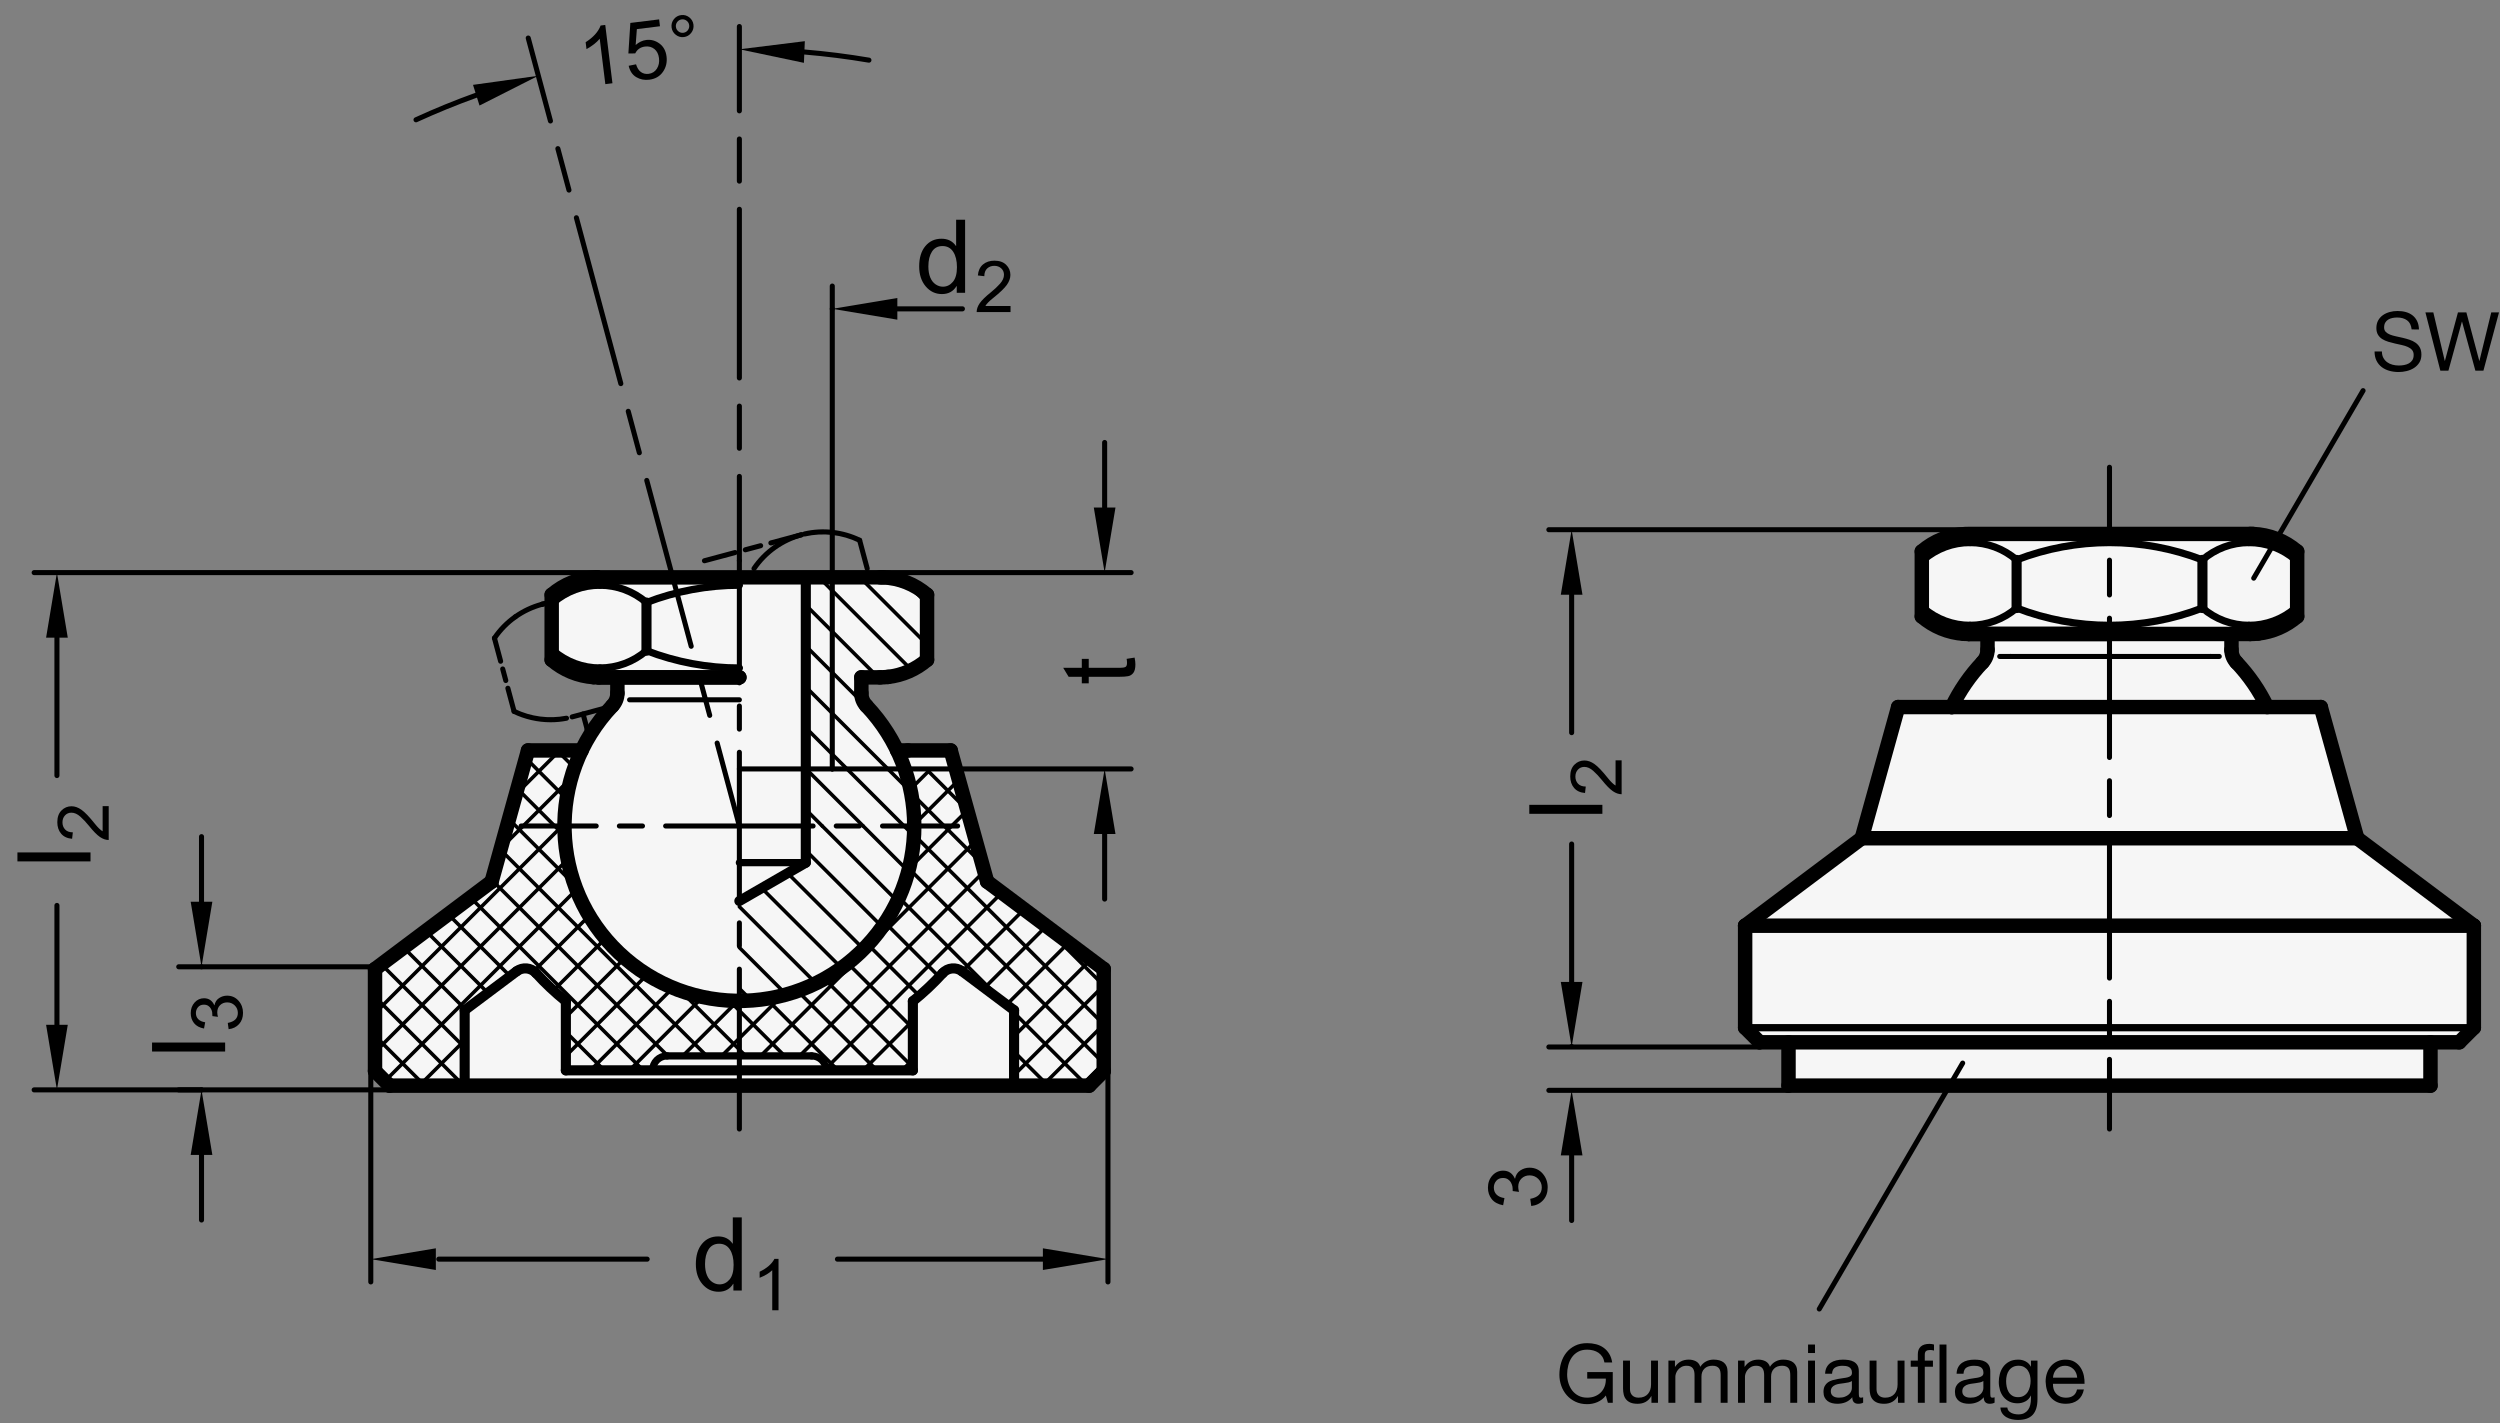 <?xml version="1.0" encoding="utf-8"?>
<!-- Generator: Adobe Illustrator 19.1.0, SVG Export Plug-In . SVG Version: 6.00 Build 0)  -->
<svg version="1.1" xmlns="http://www.w3.org/2000/svg" xmlns:xlink="http://www.w3.org/1999/xlink" x="0px" y="0px"
	 viewBox="0 0 245.068 139.497" enable-background="new 0 0 245.068 139.497" xml:space="preserve">
<rect x="0" y="0" width="245.068" height="139.497" fill="#808080" stroke="none"/>
<g id="MD_x5F_3_x5F_FUELLUNG_x5F_WS">
	<g id="LWPOLYLINE_2_">
		<path fill="#FFFFFF" d="M241.075,102.171l1.429-1.429V90.742l-11.429-8.572l-3.572-12.858h-5.254
			c-0.771-1.609-1.788-3.088-3.015-4.383c-0.314-0.332-0.489-0.771-0.489-1.228v-1.555h1.841c1.707,0.109,3.38-0.515,4.599-1.714
			v-6.378c-1.277-1.106-2.91-1.714-4.599-1.714h-22.906h-4.691c-0.834,0-1.661,0.148-2.443,0.438
			c-0.789,0.293-1.52,0.725-2.156,1.276v6.378c1.214,0.889,2.624,1.471,4.111,1.697l2.329,0.017v1.555
			c0,0.457-0.175,0.896-0.489,1.228c-1.227,1.295-2.244,2.774-3.015,4.383h-5.254L182.5,82.17l-11.429,8.572v10.001l1.429,1.429
			h2.823v4.252h62.929v-4.252H241.075z"/>
	</g>
	<g id="POLYLINE_1_">
		<path fill="#FFFFFF" d="M108.195,104.995V94.994l-11.429-8.572l-3.572-12.858H87.94c-0.771-1.609-1.788-3.088-3.015-4.383
			c-0.314-0.332-0.489-0.771-0.489-1.228v-1.555h1.841c1.707,0.109,3.38-0.515,4.599-1.714v-6.378
			c-1.277-1.106-2.91-1.714-4.599-1.714h-5.984H64.664H58.68c-0.834,0-1.661,0.148-2.443,0.438c-0.789,0.293-1.52,0.725-2.156,1.276
			v6.378c1.214,0.889,2.624,1.471,4.111,1.697l2.329,0.017v1.555c0,0.457-0.175,0.896-0.489,1.228
			c-1.227,1.295-2.244,2.774-3.015,4.383h-5.254l-3.572,12.858l-11.429,8.572v10.001l1.429,1.429h68.576L108.195,104.995z"/>
	</g>
</g>
<g id="MD_x5F_3_x5F_FUELLUNG_x5F_GR">
	<g id="POLYLINE">
		<path fill="#F6F6F6" d="M108.195,104.995V94.994l-11.429-8.572l-3.572-12.858H87.94c-0.771-1.609-1.788-3.088-3.015-4.383
			c-0.314-0.332-0.489-0.771-0.489-1.228v-1.555h1.841c1.707,0.109,3.38-0.515,4.599-1.714v-6.378
			c-1.277-1.106-2.91-1.714-4.599-1.714h-5.984H64.664H58.68c-0.834,0-1.661,0.148-2.443,0.438c-0.789,0.293-1.52,0.725-2.156,1.276
			v6.378c1.214,0.889,2.624,1.471,4.111,1.697l2.329,0.017v1.555c0,0.457-0.175,0.896-0.489,1.228
			c-1.227,1.295-2.244,2.774-3.015,4.383h-5.254l-3.572,12.858l-11.429,8.572v10.001l1.429,1.429h68.576L108.195,104.995z"/>
	</g>
	<g id="LWPOLYLINE">
		<path fill="#F6F6F6" d="M241.075,102.171l1.429-1.429V90.742l-11.429-8.572l-3.572-12.858h-5.254
			c-0.771-1.609-1.788-3.088-3.015-4.383c-0.314-0.332-0.489-0.771-0.489-1.228v-1.555h1.841c1.707,0.109,3.38-0.515,4.599-1.714
			v-6.378c-1.277-1.106-2.91-1.714-4.599-1.714h-22.906h-4.691c-0.834,0-1.661,0.148-2.443,0.438
			c-0.789,0.293-1.52,0.725-2.156,1.276v6.378c1.214,0.889,2.624,1.471,4.111,1.697l2.329,0.017v1.555
			c0,0.457-0.175,0.896-0.489,1.228c-1.227,1.295-2.244,2.774-3.015,4.383h-5.254L182.5,82.17l-11.429,8.572v10.001l1.429,1.429
			h2.823v4.252h62.929v-4.252H241.075z"/>
	</g>
</g>
<g id="MD_x5F_1_x5F_035">
	<g id="LINE">
		
			<line fill="none" stroke="#000000" stroke-width="0.496" stroke-linecap="round" stroke-linejoin="round" stroke-miterlimit="10" x1="61.717" y1="68.601" x2="72.478" y2="68.601"/>
	</g>
	<g id="LINE_9_">
		
			<line fill="none" stroke="#000000" stroke-width="0.496" stroke-linecap="round" stroke-linejoin="round" stroke-miterlimit="10" x1="72.478" y1="75.378" x2="81.586" y2="75.378"/>
	</g>
	<g id="LINE_10_">
		
			<line fill="none" stroke="#000000" stroke-width="0.496" stroke-linecap="round" stroke-linejoin="round" stroke-miterlimit="10" x1="81.586" y1="75.378" x2="81.586" y2="56.592"/>
	</g>
	<g id="LINE_108_">
		
			<line fill="none" stroke="#000000" stroke-width="0.496" stroke-linecap="round" stroke-linejoin="round" stroke-miterlimit="10" x1="216.696" y1="64.349" x2="206.787" y2="64.349"/>
	</g>
	<g id="LINE_109_">
		
			<line fill="none" stroke="#000000" stroke-width="0.496" stroke-linecap="round" stroke-linejoin="round" stroke-miterlimit="10" x1="197.084" y1="64.349" x2="206.787" y2="64.349"/>
	</g>
	<g id="LINE_110_">
		
			<line fill="none" stroke="#000000" stroke-width="0.496" stroke-linecap="round" stroke-linejoin="round" stroke-miterlimit="10" x1="196.026" y1="64.349" x2="197.084" y2="64.349"/>
	</g>
	<g id="LINE_112_">
		
			<line fill="none" stroke="#000000" stroke-width="0.496" stroke-linecap="round" stroke-linejoin="round" stroke-miterlimit="10" x1="217.548" y1="64.349" x2="216.696" y2="64.349"/>
	</g>
	<g id="LINE_133_">
		
			<line fill="none" stroke="#000000" stroke-width="0.496" stroke-linecap="round" stroke-linejoin="round" stroke-miterlimit="10" x1="178.338" y1="128.316" x2="192.395" y2="104.212"/>
	</g>
	<g id="LINE_134_">
		
			<line fill="none" stroke="#000000" stroke-width="0.496" stroke-linecap="round" stroke-linejoin="round" stroke-miterlimit="10" x1="220.926" y1="56.675" x2="231.645" y2="38.294"/>
	</g>
</g>
<g id="MD_x5F_2_x5F_MITTELLINIE">
	<g id="ARC">
		<path d="M57.404,73.052c-0.04,0-0.081-0.01-0.118-0.03c-0.121-0.065-0.165-0.216-0.1-0.336c0.188-0.347,0.235-0.748,0.133-1.13
			c-0.035-0.133,0.043-0.269,0.176-0.304c0.135-0.034,0.268,0.043,0.304,0.175c0.135,0.506,0.072,1.036-0.177,1.495
			C57.577,73.005,57.492,73.052,57.404,73.052z"/>
	</g>
	<g id="LINE_1_">
		<path d="M57.559,71.739c-0.11,0-0.21-0.073-0.24-0.184l-0.402-1.502c-0.035-0.133,0.043-0.269,0.176-0.304
			c0.136-0.036,0.269,0.044,0.304,0.175l0.402,1.502c0.035,0.133-0.043,0.269-0.176,0.304C57.602,71.736,57.58,71.739,57.559,71.739
			z"/>
	</g>
	<g id="ARC_1_">
		<path d="M84.267,53.209c-0.037,0-0.073-0.008-0.108-0.025c-1.618-0.785-3.475-0.997-5.229-0.599
			c-0.136,0.032-0.267-0.053-0.297-0.187c-0.031-0.134,0.053-0.267,0.187-0.297c1.864-0.426,3.836-0.199,5.557,0.636
			c0.123,0.06,0.174,0.208,0.115,0.332C84.447,53.158,84.358,53.209,84.267,53.209z"/>
	</g>
	<g id="LINE_2_">
		<path d="M53.129,59.484c-0.11,0-0.21-0.073-0.24-0.184c-0.035-0.132,0.043-0.269,0.175-0.304l0.821-0.22
			c0.138-0.033,0.269,0.044,0.304,0.175c0.035,0.132-0.043,0.269-0.175,0.304l-0.821,0.22C53.171,59.481,53.15,59.484,53.129,59.484
			z"/>
	</g>
	<g id="LINE_3_">
		<path d="M50.392,69.981c-0.11,0-0.21-0.073-0.24-0.184l-0.607-2.268c-0.035-0.132,0.043-0.268,0.176-0.304
			c0.134-0.032,0.268,0.044,0.304,0.176l0.607,2.267c0.035,0.133-0.043,0.269-0.176,0.304
			C50.435,69.979,50.413,69.981,50.392,69.981z M49.582,66.958c-0.11,0-0.21-0.073-0.24-0.184l-0.304-1.134
			c-0.035-0.132,0.043-0.268,0.176-0.304c0.135-0.032,0.268,0.044,0.304,0.176l0.304,1.134c0.035,0.132-0.043,0.268-0.176,0.304
			C49.625,66.956,49.603,66.958,49.582,66.958z M49.076,65.069c-0.11,0-0.21-0.073-0.24-0.184l-0.607-2.268
			c-0.035-0.132,0.043-0.268,0.176-0.304c0.136-0.031,0.269,0.044,0.304,0.176l0.607,2.268c0.035,0.132-0.043,0.268-0.176,0.304
			C49.118,65.066,49.097,65.069,49.076,65.069z"/>
	</g>
	<g id="LINE_4_">
		<path d="M85.011,55.986c-0.11,0-0.21-0.073-0.24-0.184l-0.744-2.777c-0.035-0.132,0.043-0.268,0.176-0.304
			c0.135-0.031,0.269,0.044,0.304,0.176l0.744,2.777c0.035,0.132-0.043,0.268-0.176,0.304
			C85.053,55.983,85.032,55.986,85.011,55.986z"/>
	</g>
	<g id="ARC_2_">
		<path d="M53.98,70.802c-1.274,0-2.546-0.287-3.696-0.846c-0.123-0.06-0.174-0.208-0.115-0.331s0.208-0.175,0.332-0.114
			c1.537,0.745,3.307,0.976,4.985,0.65c0.133-0.023,0.265,0.061,0.291,0.195c0.026,0.135-0.062,0.265-0.196,0.291
			C55.052,70.751,54.516,70.802,53.98,70.802z"/>
	</g>
	<g id="ARC_3_">
		<path d="M48.468,62.802c-0.048,0-0.097-0.014-0.139-0.042c-0.113-0.077-0.143-0.231-0.066-0.345
			c0.568-0.839,1.276-1.563,2.104-2.15c0.111-0.08,0.266-0.053,0.346,0.059s0.053,0.267-0.059,0.346
			c-0.779,0.553-1.446,1.234-1.98,2.024C48.625,62.764,48.547,62.802,48.468,62.802z"/>
	</g>
	<g id="ARC_4_">
		<path d="M50.511,60.715c-0.078,0-0.154-0.036-0.202-0.104c-0.08-0.112-0.053-0.267,0.059-0.346
			c0.819-0.582,1.727-1.008,2.698-1.268c0.134-0.034,0.268,0.044,0.304,0.176c0.035,0.132-0.043,0.268-0.176,0.304
			c-0.913,0.245-1.767,0.646-2.539,1.193C50.611,60.7,50.561,60.715,50.511,60.715z"/>
	</g>
	<g id="ARC_5_">
		<path d="M73.911,55.984c-0.048,0-0.097-0.014-0.139-0.042c-0.113-0.077-0.143-0.231-0.066-0.345
			c1.138-1.679,2.843-2.893,4.803-3.418c0.136-0.034,0.269,0.044,0.304,0.176c0.035,0.132-0.043,0.268-0.176,0.304
			c-1.844,0.494-3.449,1.636-4.52,3.217C74.068,55.946,73.99,55.984,73.911,55.984z"/>
	</g>
	<g id="ARC_6_">
		<path d="M53.129,59.484c-0.11,0-0.21-0.073-0.24-0.184c-0.035-0.132,0.043-0.269,0.175-0.304c0.281-0.075,0.568-0.137,0.854-0.182
			c0.128-0.02,0.262,0.07,0.284,0.206c0.021,0.135-0.071,0.262-0.206,0.284c-0.269,0.042-0.539,0.1-0.803,0.171
			C53.172,59.481,53.15,59.484,53.129,59.484z"/>
	</g>
	<g id="LINE_5_">
		<path d="M69.055,55.217c-0.11,0-0.21-0.073-0.24-0.184c-0.035-0.132,0.043-0.268,0.176-0.304l3.005-0.805
			c0.135-0.031,0.268,0.044,0.304,0.176c0.035,0.132-0.043,0.268-0.176,0.304l-3.005,0.805
			C69.098,55.214,69.076,55.217,69.055,55.217z M73.062,54.143c-0.11,0-0.21-0.073-0.24-0.184c-0.035-0.132,0.043-0.268,0.176-0.304
			l1.502-0.402c0.135-0.033,0.269,0.044,0.304,0.176c0.035,0.132-0.043,0.268-0.176,0.304l-1.502,0.402
			C73.104,54.14,73.083,54.143,73.062,54.143z M75.566,53.472c-0.11,0-0.21-0.073-0.24-0.184c-0.035-0.132,0.043-0.268,0.176-0.304
			l3.005-0.805c0.136-0.034,0.269,0.044,0.304,0.176c0.035,0.132-0.043,0.268-0.176,0.304l-3.005,0.805
			C75.609,53.469,75.587,53.472,75.566,53.472z"/>
	</g>
	<g id="LINE_13_">
		<path d="M72.478,55.217c-0.137,0-0.248-0.111-0.248-0.248V46.7c0-0.137,0.111-0.248,0.248-0.248s0.248,0.111,0.248,0.248v8.269
			C72.726,55.106,72.615,55.217,72.478,55.217z M72.478,44.191c-0.137,0-0.248-0.111-0.248-0.248v-4.134
			c0-0.137,0.111-0.248,0.248-0.248s0.248,0.111,0.248,0.248v4.134C72.726,44.081,72.615,44.191,72.478,44.191z M72.478,37.301
			c-0.137,0-0.248-0.111-0.248-0.248V20.515c0-0.137,0.111-0.248,0.248-0.248s0.248,0.111,0.248,0.248v16.538
			C72.726,37.19,72.615,37.301,72.478,37.301z M72.478,18.006c-0.137,0-0.248-0.111-0.248-0.248v-4.134
			c0-0.137,0.111-0.248,0.248-0.248s0.248,0.111,0.248,0.248v4.134C72.726,17.896,72.615,18.006,72.478,18.006z M72.478,11.116
			c-0.137,0-0.248-0.111-0.248-0.248V2.599c0-0.137,0.111-0.248,0.248-0.248s0.248,0.111,0.248,0.248v8.269
			C72.726,11.005,72.615,11.116,72.478,11.116z"/>
	</g>
	<g id="LINE_22_">
		<path d="M72.478,81.219c-0.11,0-0.21-0.073-0.24-0.184l-2.179-8.132c-0.035-0.133,0.043-0.269,0.176-0.304
			c0.134-0.037,0.268,0.043,0.304,0.175l2.179,8.132c0.035,0.133-0.043,0.269-0.176,0.304
			C72.521,81.216,72.499,81.219,72.478,81.219z M69.573,70.377c-0.11,0-0.21-0.073-0.24-0.184l-1.089-4.066
			c-0.035-0.132,0.043-0.268,0.176-0.304c0.135-0.032,0.269,0.043,0.304,0.176l1.089,4.065c0.035,0.133-0.043,0.269-0.176,0.304
			C69.615,70.374,69.594,70.377,69.573,70.377z M67.757,63.602c-0.11,0-0.21-0.073-0.24-0.184l-4.357-16.262
			c-0.035-0.132,0.043-0.268,0.176-0.304c0.134-0.032,0.268,0.044,0.304,0.176l4.357,16.262c0.035,0.132-0.043,0.268-0.176,0.304
			C67.8,63.599,67.778,63.602,67.757,63.602z M62.674,44.63c-0.11,0-0.21-0.073-0.24-0.184l-1.089-4.065
			c-0.035-0.132,0.043-0.268,0.176-0.304c0.135-0.034,0.269,0.044,0.304,0.176l1.089,4.065c0.035,0.132-0.043,0.268-0.176,0.304
			C62.717,44.627,62.695,44.63,62.674,44.63z M60.859,37.854c-0.11,0-0.21-0.073-0.24-0.184l-4.357-16.262
			c-0.035-0.132,0.043-0.268,0.176-0.304c0.134-0.034,0.269,0.044,0.304,0.176l4.357,16.262c0.035,0.132-0.043,0.268-0.176,0.304
			C60.901,37.852,60.88,37.854,60.859,37.854z M55.775,18.883c-0.11,0-0.21-0.073-0.24-0.184l-1.089-4.065
			c-0.035-0.132,0.043-0.268,0.176-0.304c0.135-0.033,0.269,0.044,0.304,0.176l1.089,4.065c0.035,0.132-0.043,0.268-0.176,0.304
			C55.818,18.88,55.796,18.883,55.775,18.883z M53.96,12.107c-0.11,0-0.21-0.073-0.24-0.184l-2.179-8.131
			c-0.035-0.132,0.043-0.268,0.176-0.304c0.134-0.032,0.268,0.044,0.304,0.176l2.179,8.131c0.035,0.132-0.043,0.268-0.176,0.304
			C54.002,12.104,53.981,12.107,53.96,12.107z"/>
	</g>
	<g id="LINE_40_">
		<path d="M56.087,70.524c-0.11,0-0.21-0.073-0.24-0.184c-0.035-0.133,0.043-0.269,0.175-0.304l3.896-1.045
			c0.137-0.033,0.269,0.044,0.304,0.175c0.035,0.132-0.043,0.269-0.175,0.304l-3.896,1.044
			C56.13,70.521,56.108,70.524,56.087,70.524z"/>
	</g>
	<g id="LINE_120_">
		<path d="M93.874,81.219H86.51c-0.137,0-0.248-0.111-0.248-0.248s0.111-0.248,0.248-0.248h7.364c0.137,0,0.248,0.111,0.248,0.248
			S94.011,81.219,93.874,81.219z"/>
	</g>
	<g id="LINE_121_">
		<path d="M84.242,81.219h-2.268c-0.137,0-0.248-0.111-0.248-0.248s0.111-0.248,0.248-0.248h2.268c0.137,0,0.248,0.111,0.248,0.248
			S84.379,81.219,84.242,81.219z"/>
	</g>
	<g id="LINE_122_">
		<path d="M79.707,81.219h-7.229c-0.137,0-0.248-0.111-0.248-0.248s0.111-0.248,0.248-0.248h7.229c0.137,0,0.248,0.111,0.248,0.248
			S79.844,81.219,79.707,81.219z"/>
	</g>
	<g id="LINE_123_">
		<path d="M72.478,81.219c-0.137,0-0.248-0.111-0.248-0.248v-7.229c0-0.137,0.111-0.248,0.248-0.248s0.248,0.111,0.248,0.248v7.229
			C72.726,81.107,72.615,81.219,72.478,81.219z"/>
	</g>
	<g id="LINE_124_">
		<path d="M72.478,71.722c-0.137,0-0.248-0.111-0.248-0.248v-2.267c0-0.137,0.111-0.248,0.248-0.248s0.248,0.111,0.248,0.248v2.267
			C72.726,71.61,72.615,71.722,72.478,71.722z"/>
	</g>
	<g id="LINE_125_">
		<path d="M72.478,67.187c-0.137,0-0.248-0.111-0.248-0.248v-11.97c0-0.137,0.111-0.248,0.248-0.248s0.248,0.111,0.248,0.248v11.97
			C72.726,67.076,72.615,67.187,72.478,67.187z"/>
	</g>
	<g id="LINE_126_">
		<path d="M72.478,81.219H65.25c-0.137,0-0.248-0.111-0.248-0.248s0.111-0.248,0.248-0.248h7.229c0.137,0,0.248,0.111,0.248,0.248
			S72.615,81.219,72.478,81.219z"/>
	</g>
	<g id="LINE_127_">
		<path d="M58.446,81.219h-7.364c-0.137,0-0.248-0.111-0.248-0.248s0.111-0.248,0.248-0.248h7.364c0.137,0,0.248,0.111,0.248,0.248
			S58.583,81.219,58.446,81.219z"/>
	</g>
	<g id="LINE_128_">
		<path d="M62.982,81.219h-2.268c-0.137,0-0.248-0.111-0.248-0.248s0.111-0.248,0.248-0.248h2.268c0.137,0,0.248,0.111,0.248,0.248
			S63.119,81.219,62.982,81.219z"/>
	</g>
	<g id="LINE_129_">
		<path d="M72.478,92.982c-0.137,0-0.248-0.111-0.248-0.248v-2.268c0-0.137,0.111-0.248,0.248-0.248s0.248,0.111,0.248,0.248v2.268
			C72.726,92.871,72.615,92.982,72.478,92.982z"/>
	</g>
	<g id="LINE_130_">
		<path d="M72.478,88.447c-0.137,0-0.248-0.111-0.248-0.248v-7.229c0-0.137,0.111-0.248,0.248-0.248s0.248,0.111,0.248,0.248v7.229
			C72.726,88.336,72.615,88.447,72.478,88.447z"/>
	</g>
	<g id="LINE_131_">
		<path d="M72.478,110.923c-0.137,0-0.248-0.111-0.248-0.248V95.002c0-0.137,0.111-0.248,0.248-0.248s0.248,0.111,0.248,0.248
			v15.673C72.726,110.812,72.615,110.923,72.478,110.923z"/>
	</g>
	<g id="LINE_132_">
		<path d="M206.787,110.923c-0.137,0-0.248-0.111-0.248-0.248v-6.828c0-0.137,0.111-0.248,0.248-0.248s0.248,0.111,0.248,0.248
			v6.828C207.035,110.812,206.924,110.923,206.787,110.923z M206.787,101.818c-0.137,0-0.248-0.111-0.248-0.248v-3.414
			c0-0.137,0.111-0.248,0.248-0.248s0.248,0.111,0.248,0.248v3.414C207.035,101.707,206.924,101.818,206.787,101.818z
			 M206.787,96.128c-0.137,0-0.248-0.111-0.248-0.248V82.223c0-0.137,0.111-0.248,0.248-0.248s0.248,0.111,0.248,0.248V95.88
			C207.035,96.017,206.924,96.128,206.787,96.128z M206.787,80.194c-0.137,0-0.248-0.111-0.248-0.248v-3.414
			c0-0.137,0.111-0.248,0.248-0.248s0.248,0.111,0.248,0.248v3.414C207.035,80.083,206.924,80.194,206.787,80.194z M206.787,74.505
			c-0.137,0-0.248-0.111-0.248-0.248V60.599c0-0.137,0.111-0.248,0.248-0.248s0.248,0.111,0.248,0.248v13.658
			C207.035,74.394,206.924,74.505,206.787,74.505z M206.787,58.571c-0.137,0-0.248-0.111-0.248-0.248v-3.414
			c0-0.137,0.111-0.248,0.248-0.248s0.248,0.111,0.248,0.248v3.414C207.035,58.46,206.924,58.571,206.787,58.571z M206.787,52.881
			c-0.137,0-0.248-0.111-0.248-0.248v-6.829c0-0.137,0.111-0.248,0.248-0.248s0.248,0.111,0.248,0.248v6.829
			C207.035,52.77,206.924,52.881,206.787,52.881z"/>
	</g>
</g>
<g id="MD_x5F_1_x5F_070">
	<g id="LINE_6_">
		
			<line fill="none" stroke="#000000" stroke-width="0.992" stroke-linecap="round" stroke-linejoin="round" stroke-miterlimit="10" x1="78.991" y1="56.592" x2="78.991" y2="84.563"/>
	</g>
	<g id="LINE_8_">
		
			<line fill="none" stroke="#000000" stroke-width="0.992" stroke-linecap="round" stroke-linejoin="round" stroke-miterlimit="10" x1="72.478" y1="88.323" x2="78.991" y2="84.563"/>
	</g>
	<g id="LINE_67_">
		
			<line fill="none" stroke="#000000" stroke-width="0.992" stroke-linecap="round" stroke-linejoin="round" stroke-miterlimit="10" x1="45.549" y1="106.423" x2="45.549" y2="99.033"/>
	</g>
	<g id="LINE_68_">
		
			<line fill="none" stroke="#000000" stroke-width="0.992" stroke-linecap="round" stroke-linejoin="round" stroke-miterlimit="10" x1="45.549" y1="99.033" x2="50.646" y2="95.211"/>
	</g>
	<g id="LINE_69_">
		
			<line fill="none" stroke="#000000" stroke-width="0.992" stroke-linecap="round" stroke-linejoin="round" stroke-miterlimit="10" x1="72.478" y1="104.924" x2="55.47" y2="104.924"/>
	</g>
	<g id="LINE_70_">
		
			<line fill="none" stroke="#000000" stroke-width="0.992" stroke-linecap="round" stroke-linejoin="round" stroke-miterlimit="10" x1="55.47" y1="104.924" x2="55.47" y2="98.144"/>
	</g>
	<g id="ARC_19_">
		
			<path fill="none" stroke="#000000" stroke-width="0.992" stroke-linecap="round" stroke-linejoin="round" stroke-miterlimit="10" d="
			M52.546,95.391c0.901,0.992,1.879,1.913,2.925,2.753"/>
	</g>
	<g id="ARC_20_">
		
			<path fill="none" stroke="#000000" stroke-width="0.992" stroke-linecap="round" stroke-linejoin="round" stroke-miterlimit="10" d="
			M52.546,95.391c-0.492-0.541-1.315-0.62-1.9-0.181"/>
	</g>
	<g id="LINE_82_">
		
			<line fill="none" stroke="#000000" stroke-width="0.992" stroke-linecap="round" stroke-linejoin="round" stroke-miterlimit="10" x1="72.478" y1="104.924" x2="89.486" y2="104.924"/>
	</g>
	<g id="LINE_83_">
		
			<line fill="none" stroke="#000000" stroke-width="0.992" stroke-linecap="round" stroke-linejoin="round" stroke-miterlimit="10" x1="99.407" y1="99.033" x2="94.31" y2="95.211"/>
	</g>
	<g id="LINE_84_">
		
			<line fill="none" stroke="#000000" stroke-width="0.992" stroke-linecap="round" stroke-linejoin="round" stroke-miterlimit="10" x1="99.407" y1="106.423" x2="99.407" y2="99.033"/>
	</g>
	<g id="ARC_22_">
		
			<path fill="none" stroke="#000000" stroke-width="0.992" stroke-linecap="round" stroke-linejoin="round" stroke-miterlimit="10" d="
			M94.31,95.211c-0.585-0.439-1.408-0.36-1.9,0.181"/>
	</g>
	<g id="ARC_23_">
		
			<path fill="none" stroke="#000000" stroke-width="0.992" stroke-linecap="round" stroke-linejoin="round" stroke-miterlimit="10" d="
			M89.486,98.144c1.045-0.84,2.023-1.76,2.925-2.753"/>
	</g>
	<g id="LINE_85_">
		
			<line fill="none" stroke="#000000" stroke-width="0.992" stroke-linecap="round" stroke-linejoin="round" stroke-miterlimit="10" x1="89.486" y1="104.924" x2="89.486" y2="98.144"/>
	</g>
	<g id="LINE_135_">
		
			<line fill="none" stroke="#000000" stroke-width="0.992" stroke-linecap="round" stroke-linejoin="round" stroke-miterlimit="10" x1="197.682" y1="54.889" x2="197.682" y2="59.604"/>
	</g>
	<g id="LINE_136_">
		
			<line fill="none" stroke="#000000" stroke-width="0.992" stroke-linecap="round" stroke-linejoin="round" stroke-miterlimit="10" x1="215.898" y1="54.884" x2="215.898" y2="59.602"/>
	</g>
	<g id="LINE_137_">
		
			<line fill="none" stroke="#000000" stroke-width="0.992" stroke-linecap="round" stroke-linejoin="round" stroke-miterlimit="10" x1="63.373" y1="59.07" x2="63.373" y2="63.785"/>
	</g>
</g>
<g id="MD_x5F_1_x5F_050">
	<g id="LINE_7_">
		
			<line fill="none" stroke="#000000" stroke-width="0.709" stroke-linecap="round" stroke-linejoin="round" stroke-miterlimit="10" x1="78.991" y1="84.563" x2="72.478" y2="84.563"/>
	</g>
	<g id="LINE_71_">
		
			<line fill="none" stroke="#000000" stroke-width="0.709" stroke-linecap="round" stroke-linejoin="round" stroke-miterlimit="10" x1="65.392" y1="103.506" x2="72.478" y2="103.506"/>
	</g>
	<g id="ARC_21_">
		
			<path fill="none" stroke="#000000" stroke-width="0.709" stroke-linecap="round" stroke-linejoin="round" stroke-miterlimit="10" d="
			M65.392,103.506c-0.783,0-1.417,0.635-1.417,1.417"/>
	</g>
	<g id="LINE_81_">
		
			<line fill="none" stroke="#000000" stroke-width="0.709" stroke-linecap="round" stroke-linejoin="round" stroke-miterlimit="10" x1="79.565" y1="103.506" x2="72.478" y2="103.506"/>
	</g>
	<g id="ARC_24_">
		
			<path fill="none" stroke="#000000" stroke-width="0.709" stroke-linecap="round" stroke-linejoin="round" stroke-miterlimit="10" d="
			M80.982,104.924c0-0.783-0.635-1.417-1.417-1.417"/>
	</g>
	<g id="LINE_102_">
		
			<line fill="none" stroke="#000000" stroke-width="0.709" stroke-linecap="round" stroke-linejoin="round" stroke-miterlimit="10" x1="242.504" y1="100.743" x2="171.07" y2="100.743"/>
	</g>
	<g id="ARC_36_">
		
			<path fill="none" stroke="#000000" stroke-width="0.709" stroke-linecap="round" stroke-linejoin="round" stroke-miterlimit="10" d="
			M220.453,53.186c-1.673,0-3.29,0.603-4.555,1.698"/>
	</g>
	<g id="ARC_37_">
		
			<path fill="none" stroke="#000000" stroke-width="0.709" stroke-linecap="round" stroke-linejoin="round" stroke-miterlimit="10" d="
			M215.898,54.884c-5.863-2.264-12.358-2.264-18.221,0"/>
	</g>
	<g id="ARC_38_">
		
			<path fill="none" stroke="#000000" stroke-width="0.709" stroke-linecap="round" stroke-linejoin="round" stroke-miterlimit="10" d="
			M197.676,54.884c-1.265-1.095-2.882-1.698-4.555-1.698"/>
	</g>
	<g id="ARC_39_">
		
			<path fill="none" stroke="#000000" stroke-width="0.709" stroke-linecap="round" stroke-linejoin="round" stroke-miterlimit="10" d="
			M193.121,53.186c-1.673-0.003-3.291,0.597-4.559,1.689"/>
	</g>
	<g id="ARC_40_">
		
			<path fill="none" stroke="#000000" stroke-width="0.709" stroke-linecap="round" stroke-linejoin="round" stroke-miterlimit="10" d="
			M225.011,54.876c-1.267-1.093-2.885-1.692-4.559-1.689"/>
	</g>
	<g id="ARC_41_">
		
			<path fill="none" stroke="#000000" stroke-width="0.709" stroke-linecap="round" stroke-linejoin="round" stroke-miterlimit="10" d="
			M215.898,59.602c1.265,1.095,2.882,1.698,4.555,1.698"/>
	</g>
	<g id="ARC_42_">
		
			<path fill="none" stroke="#000000" stroke-width="0.709" stroke-linecap="round" stroke-linejoin="round" stroke-miterlimit="10" d="
			M197.676,59.602c5.863,2.264,12.358,2.264,18.221,0"/>
	</g>
	<g id="ARC_43_">
		
			<path fill="none" stroke="#000000" stroke-width="0.709" stroke-linecap="round" stroke-linejoin="round" stroke-miterlimit="10" d="
			M193.121,61.3c1.673,0,3.29-0.603,4.555-1.698"/>
	</g>
	<g id="ARC_44_">
		
			<path fill="none" stroke="#000000" stroke-width="0.709" stroke-linecap="round" stroke-linejoin="round" stroke-miterlimit="10" d="
			M188.563,59.61c1.267,1.093,2.885,1.692,4.558,1.689"/>
	</g>
	<g id="ARC_45_">
		
			<path fill="none" stroke="#000000" stroke-width="0.709" stroke-linecap="round" stroke-linejoin="round" stroke-miterlimit="10" d="
			M220.453,61.3c1.673,0.003,3.291-0.597,4.559-1.689"/>
	</g>
	<g id="ARC_46_">
		
			<path fill="none" stroke="#000000" stroke-width="0.709" stroke-linecap="round" stroke-linejoin="round" stroke-miterlimit="10" d="
			M72.478,57.367c-3.116,0-6.204,0.576-9.111,1.698"/>
	</g>
	<g id="ARC_47_">
		
			<path fill="none" stroke="#000000" stroke-width="0.709" stroke-linecap="round" stroke-linejoin="round" stroke-miterlimit="10" d="
			M63.368,59.065c-1.265-1.095-2.882-1.698-4.555-1.698"/>
	</g>
	<g id="ARC_48_">
		
			<path fill="none" stroke="#000000" stroke-width="0.709" stroke-linecap="round" stroke-linejoin="round" stroke-miterlimit="10" d="
			M58.812,57.367c-1.673-0.003-3.291,0.597-4.558,1.689"/>
	</g>
	<g id="ARC_49_">
		
			<path fill="none" stroke="#000000" stroke-width="0.709" stroke-linecap="round" stroke-linejoin="round" stroke-miterlimit="10" d="
			M63.368,63.783c2.906,1.122,5.995,1.698,9.111,1.698"/>
	</g>
	<g id="ARC_50_">
		
			<path fill="none" stroke="#000000" stroke-width="0.709" stroke-linecap="round" stroke-linejoin="round" stroke-miterlimit="10" d="
			M58.812,65.48c1.673,0,3.29-0.603,4.555-1.698"/>
	</g>
	<g id="ARC_51_">
		
			<path fill="none" stroke="#000000" stroke-width="0.709" stroke-linecap="round" stroke-linejoin="round" stroke-miterlimit="10" d="
			M54.254,63.791c1.267,1.093,2.885,1.692,4.558,1.689"/>
	</g>
</g>
<g id="MD_x5F_2_x5F_BEMASSUNG">
	<g id="LINE_11_">
		
			<line stroke="#000000" stroke-width="0.496" stroke-linecap="round" stroke-linejoin="round" stroke-miterlimit="10" x1="81.586" y1="56.592" x2="81.586" y2="28.043"/>
	</g>
	<g id="LINE_12_">
		
			<line stroke="#000000" stroke-width="0.496" stroke-linecap="round" stroke-linejoin="round" stroke-miterlimit="10" x1="87.964" y1="30.275" x2="94.342" y2="30.275"/>
	</g>
	<g id="SOLID">
		<polygon points="87.964,29.212 81.586,30.275 87.964,31.338 		"/>
	</g>
	<g id="POINT">
		
			<line stroke="#000000" stroke-width="0.496" stroke-linecap="round" stroke-linejoin="round" stroke-miterlimit="10" x1="81.586" y1="30.275" x2="81.586" y2="30.275"/>
	</g>
	<g id="TEXT">
		<g>
			<path d="M94.607,28.705h-0.821v-0.66h-0.02c-0.316,0.521-0.793,0.782-1.432,0.782c-0.635,0-1.166-0.252-1.591-0.755
				c-0.425-0.504-0.638-1.156-0.638-1.957c0-0.838,0.2-1.499,0.601-1.984s0.93-0.729,1.588-0.729c0.619,0,1.09,0.236,1.413,0.709
				h0.02V21.54h0.879V28.705z M92.428,28.104c0.384,0,0.71-0.157,0.978-0.474s0.401-0.795,0.401-1.437
				c0-0.633-0.122-1.136-0.367-1.511c-0.244-0.374-0.595-0.562-1.051-0.562s-0.801,0.183-1.034,0.55
				c-0.233,0.366-0.35,0.848-0.35,1.444c0,0.43,0.063,0.794,0.188,1.092s0.3,0.522,0.525,0.672
				C91.944,28.029,92.18,28.104,92.428,28.104z"/>
		</g>
	</g>
	<g id="TEXT_1_">
		<g>
			<path d="M99.06,30.591h-3.322c0-0.283,0.099-0.569,0.296-0.858c0.197-0.29,0.566-0.652,1.107-1.088
				c0.331-0.265,0.626-0.543,0.886-0.833c0.26-0.291,0.39-0.584,0.39-0.878c0-0.253-0.09-0.462-0.269-0.628
				c-0.179-0.165-0.406-0.248-0.679-0.248c-0.276,0-0.508,0.085-0.695,0.255s-0.282,0.424-0.284,0.762l-0.633-0.072
				c0.039-0.47,0.206-0.829,0.501-1.077c0.295-0.249,0.67-0.373,1.124-0.373c0.493,0,0.876,0.136,1.151,0.408
				c0.275,0.272,0.413,0.602,0.413,0.987c0,0.321-0.116,0.647-0.347,0.977c-0.232,0.33-0.693,0.771-1.384,1.322
				c-0.362,0.29-0.603,0.54-0.722,0.749h2.467V30.591z"/>
		</g>
	</g>
	<g id="ARC_7_">
		<path stroke="#000000" stroke-width="0.496" stroke-linecap="round" stroke-linejoin="round" stroke-miterlimit="10" d="
			M85.178,5.897c-2.097-0.355-4.208-0.622-6.328-0.8"/>
	</g>
	<g id="ARC_8_">
		<path stroke="#000000" stroke-width="0.496" stroke-linecap="round" stroke-linejoin="round" stroke-miterlimit="10" d="
			M46.686,9.332c-2.001,0.72-3.971,1.525-5.905,2.41"/>
	</g>
	<g id="SOLID_1_">
		<polygon points="78.806,6.16 72.478,4.831 78.895,4.036 		"/>
	</g>
	<g id="SOLID_2_">
		<polygon points="46.368,8.318 52.772,7.425 47.004,10.347 		"/>
	</g>
	<g id="LINE_14_">
		
			<line stroke="#000000" stroke-width="0.496" stroke-linecap="round" stroke-linejoin="round" stroke-miterlimit="10" x1="19.752" y1="106.838" x2="3.348" y2="106.838"/>
	</g>
	<g id="LINE_15_">
		
			<line stroke="#000000" stroke-width="0.496" stroke-linecap="round" stroke-linejoin="round" stroke-miterlimit="10" x1="58.68" y1="56.131" x2="3.348" y2="56.131"/>
	</g>
	<g id="LINE_16_">
		
			<line stroke="#000000" stroke-width="0.496" stroke-linecap="round" stroke-linejoin="round" stroke-miterlimit="10" x1="5.581" y1="100.46" x2="5.581" y2="88.757"/>
	</g>
	<g id="LINE_17_">
		
			<line stroke="#000000" stroke-width="0.496" stroke-linecap="round" stroke-linejoin="round" stroke-miterlimit="10" x1="5.581" y1="62.509" x2="5.581" y2="76.025"/>
	</g>
	<g id="SOLID_3_">
		<polygon points="4.518,100.46 5.581,106.838 6.644,100.46 		"/>
	</g>
	<g id="SOLID_4_">
		<polygon points="4.518,62.509 5.581,56.131 6.644,62.509 		"/>
	</g>
	<g id="POINT_1_">
		
			<line stroke="#000000" stroke-width="0.496" stroke-linecap="round" stroke-linejoin="round" stroke-miterlimit="10" x1="19.752" y1="106.838" x2="19.752" y2="106.838"/>
	</g>
	<g id="LINE_18_">
		
			<line stroke="#000000" stroke-width="0.496" stroke-linecap="round" stroke-linejoin="round" stroke-miterlimit="10" x1="38.19" y1="106.838" x2="17.522" y2="106.838"/>
	</g>
	<g id="LINE_19_">
		
			<line stroke="#000000" stroke-width="0.496" stroke-linecap="round" stroke-linejoin="round" stroke-miterlimit="10" x1="36.762" y1="94.771" x2="17.522" y2="94.771"/>
	</g>
	<g id="LINE_20_">
		
			<line stroke="#000000" stroke-width="0.496" stroke-linecap="round" stroke-linejoin="round" stroke-miterlimit="10" x1="19.754" y1="113.216" x2="19.754" y2="119.594"/>
	</g>
	<g id="LINE_21_">
		
			<line stroke="#000000" stroke-width="0.496" stroke-linecap="round" stroke-linejoin="round" stroke-miterlimit="10" x1="19.754" y1="88.393" x2="19.754" y2="82.015"/>
	</g>
	<g id="SOLID_5_">
		<polygon points="18.691,113.216 19.754,106.838 20.817,113.216 		"/>
	</g>
	<g id="SOLID_6_">
		<polygon points="18.691,88.393 19.754,94.771 20.817,88.393 		"/>
	</g>
	<g id="POINT_2_">
		
			<line stroke="#000000" stroke-width="0.496" stroke-linecap="round" stroke-linejoin="round" stroke-miterlimit="10" x1="19.754" y1="94.771" x2="19.754" y2="94.771"/>
	</g>
	<g id="TEXT_2_">
		<g>
			<path d="M8.873,83.561v0.879H1.708v-0.879H8.873z"/>
		</g>
	</g>
	<g id="TEXT_3_">
		<g>
			<path d="M10.656,79.021v3.322c-0.283,0-0.569-0.098-0.858-0.295c-0.29-0.197-0.652-0.566-1.088-1.107
				c-0.265-0.33-0.543-0.626-0.833-0.887c-0.291-0.26-0.584-0.39-0.878-0.39c-0.253,0-0.462,0.09-0.628,0.269
				c-0.165,0.18-0.248,0.406-0.248,0.68c0,0.275,0.085,0.508,0.255,0.694s0.424,0.282,0.762,0.284l-0.072,0.633
				c-0.47-0.039-0.829-0.206-1.077-0.502c-0.249-0.295-0.373-0.67-0.373-1.123c0-0.493,0.136-0.877,0.408-1.151
				s0.602-0.413,0.987-0.413c0.321,0,0.647,0.116,0.977,0.348c0.33,0.232,0.771,0.693,1.322,1.385
				c0.29,0.361,0.54,0.603,0.749,0.721v-2.467H10.656z"/>
		</g>
	</g>
	<g id="TEXT_4_">
		<g>
			<path d="M22.07,102.197v0.881h-7.165v-0.881H22.07z"/>
		</g>
	</g>
	<g id="TEXT_5_">
		<g>
			<path d="M21.025,98.543c0.06-0.311,0.209-0.545,0.45-0.703c0.24-0.159,0.502-0.238,0.785-0.238c0.456,0,0.83,0.166,1.123,0.498
				c0.294,0.332,0.44,0.729,0.44,1.191c0,0.443-0.129,0.809-0.387,1.096s-0.599,0.455-1.023,0.502l-0.085-0.615
				c0.33-0.062,0.578-0.174,0.742-0.337s0.246-0.378,0.246-0.646c0-0.287-0.101-0.53-0.303-0.73
				c-0.202-0.199-0.448-0.299-0.74-0.299c-0.281,0-0.514,0.091-0.698,0.271c-0.185,0.182-0.277,0.418-0.277,0.711
				c0,0.118,0.021,0.264,0.065,0.434l-0.541-0.071c0-0.164-0.008-0.294-0.023-0.39c-0.017-0.096-0.055-0.203-0.116-0.322
				c-0.062-0.118-0.15-0.217-0.266-0.294s-0.258-0.116-0.43-0.116c-0.248,0-0.441,0.082-0.578,0.248s-0.205,0.356-0.205,0.572
				c0,0.25,0.079,0.451,0.236,0.607s0.382,0.256,0.674,0.297l-0.113,0.615c-0.436-0.08-0.762-0.256-0.979-0.528
				c-0.216-0.272-0.324-0.599-0.324-0.978c0-0.416,0.126-0.766,0.378-1.045s0.561-0.418,0.925-0.418c0.468,0,0.805,0.229,1.01,0.688
				H21.025z"/>
		</g>
	</g>
	<g id="TEXT_6_">
		<g>
			<path d="M72.714,126.506h-0.821v-0.66h-0.02c-0.316,0.521-0.793,0.782-1.432,0.782c-0.635,0-1.166-0.252-1.591-0.755
				c-0.425-0.504-0.638-1.156-0.638-1.957c0-0.838,0.2-1.499,0.601-1.984s0.93-0.729,1.588-0.729c0.619,0,1.09,0.236,1.413,0.709
				h0.02v-2.571h0.879V126.506z M70.535,125.904c0.384,0,0.71-0.157,0.978-0.474s0.401-0.795,0.401-1.437
				c0-0.633-0.122-1.136-0.367-1.511c-0.244-0.374-0.595-0.562-1.051-0.562s-0.801,0.183-1.034,0.55
				c-0.233,0.366-0.35,0.848-0.35,1.444c0,0.43,0.063,0.794,0.188,1.092s0.3,0.522,0.525,0.672
				C70.051,125.83,70.287,125.904,70.535,125.904z"/>
		</g>
	</g>
	<g id="TEXT_7_">
		<g>
			<path d="M76.317,128.441h-0.616v-3.924c-0.308,0.292-0.72,0.539-1.235,0.742v-0.596c0.709-0.34,1.193-0.76,1.451-1.262h0.4
				V128.441z"/>
		</g>
	</g>
	<g id="LINE_73_">
		
			<line stroke="#000000" stroke-width="0.496" stroke-linecap="round" stroke-linejoin="round" stroke-miterlimit="10" x1="108.609" y1="104.995" x2="108.609" y2="125.663"/>
	</g>
	<g id="LINE_74_">
		
			<line stroke="#000000" stroke-width="0.496" stroke-linecap="round" stroke-linejoin="round" stroke-miterlimit="10" x1="102.519" y1="123.431" x2="82.092" y2="123.431"/>
	</g>
	<g id="SOLID_7_">
		<polygon points="102.231,122.368 108.609,123.431 102.231,124.494 		"/>
	</g>
	<g id="LINE_75_">
		
			<line stroke="#000000" stroke-width="0.496" stroke-linecap="round" stroke-linejoin="round" stroke-miterlimit="10" x1="110.878" y1="75.378" x2="81.586" y2="75.378"/>
	</g>
	<g id="LINE_76_">
		
			<line stroke="#000000" stroke-width="0.496" stroke-linecap="round" stroke-linejoin="round" stroke-miterlimit="10" x1="108.285" y1="49.753" x2="108.285" y2="43.375"/>
	</g>
	<g id="SOLID_8_">
		<polygon points="107.222,81.756 108.285,75.378 109.348,81.756 		"/>
	</g>
	<g id="LINE_77_">
		
			<line stroke="#000000" stroke-width="0.496" stroke-linecap="round" stroke-linejoin="round" stroke-miterlimit="10" x1="108.285" y1="81.756" x2="108.285" y2="88.134"/>
	</g>
	<g id="TEXT_8_">
		<g>
			<path d="M111.222,64.462c0.052,0.261,0.078,0.48,0.078,0.66c0,0.385-0.067,0.665-0.203,0.841
				c-0.135,0.176-0.307,0.283-0.516,0.322c-0.208,0.039-0.498,0.059-0.869,0.059h-2.986v0.641h-0.68v-0.641h-1.29l-0.533-0.879
				h1.823v-0.88h0.68v0.88h3.035c0.261,0,0.445-0.027,0.555-0.081c0.108-0.054,0.163-0.19,0.163-0.408
				c0-0.127-0.013-0.257-0.039-0.391L111.222,64.462z"/>
		</g>
	</g>
	<g id="LINE_78_">
		
			<line stroke="#000000" stroke-width="0.496" stroke-linecap="round" stroke-linejoin="round" stroke-miterlimit="10" x1="110.878" y1="56.131" x2="86.277" y2="56.131"/>
	</g>
	<g id="SOLID_9_">
		<polygon points="107.222,49.753 108.285,56.131 109.348,49.753 		"/>
	</g>
	<g id="LINE_79_">
		
			<line stroke="#000000" stroke-width="0.496" stroke-linecap="round" stroke-linejoin="round" stroke-miterlimit="10" x1="36.347" y1="104.995" x2="36.347" y2="125.663"/>
	</g>
	<g id="LINE_80_">
		
			<line stroke="#000000" stroke-width="0.496" stroke-linecap="round" stroke-linejoin="round" stroke-miterlimit="10" x1="43.013" y1="123.431" x2="63.44" y2="123.431"/>
	</g>
	<g id="SOLID_10_">
		<polygon points="42.725,122.368 36.347,123.431 42.725,124.494 		"/>
	</g>
	<g id="LINE_89_">
		
			<line stroke="#000000" stroke-width="0.496" stroke-linecap="round" stroke-linejoin="round" stroke-miterlimit="10" x1="175.322" y1="106.884" x2="151.83" y2="106.884"/>
	</g>
	<g id="POINT_3_">
		
			<line stroke="#000000" stroke-width="0.496" stroke-linecap="round" stroke-linejoin="round" stroke-miterlimit="10" x1="154.061" y1="102.586" x2="154.061" y2="102.586"/>
	</g>
	<g id="LINE_90_">
		
			<line stroke="#000000" stroke-width="0.496" stroke-linecap="round" stroke-linejoin="round" stroke-miterlimit="10" x1="154.063" y1="113.262" x2="154.063" y2="119.64"/>
	</g>
	<g id="SOLID_11_">
		<polygon points="153,113.262 154.063,106.884 155.126,113.262 		"/>
	</g>
	<g id="LINE_94_">
		
			<line stroke="#000000" stroke-width="0.496" stroke-linecap="round" stroke-linejoin="round" stroke-miterlimit="10" x1="172.499" y1="102.632" x2="151.83" y2="102.632"/>
	</g>
	<g id="TEXT_9_">
		<g>
			<path d="M148.517,115.54c0.067-0.354,0.239-0.622,0.515-0.804c0.274-0.181,0.573-0.271,0.896-0.271
				c0.521,0,0.95,0.189,1.285,0.568c0.335,0.38,0.502,0.834,0.502,1.363c0,0.506-0.147,0.923-0.441,1.251
				c-0.295,0.329-0.685,0.521-1.169,0.575l-0.099-0.704c0.379-0.07,0.661-0.198,0.849-0.386c0.188-0.186,0.282-0.432,0.282-0.736
				c0-0.328-0.116-0.607-0.347-0.835s-0.513-0.342-0.847-0.342c-0.32,0-0.586,0.104-0.797,0.311
				c-0.212,0.208-0.317,0.478-0.317,0.812c0,0.135,0.025,0.301,0.074,0.496l-0.617-0.082c0-0.188-0.01-0.336-0.027-0.445
				c-0.019-0.109-0.063-0.232-0.133-0.367c-0.07-0.137-0.172-0.248-0.304-0.337c-0.131-0.089-0.295-0.133-0.49-0.133
				c-0.284,0-0.505,0.095-0.661,0.284c-0.156,0.188-0.234,0.406-0.234,0.654c0,0.284,0.09,0.516,0.27,0.693
				c0.18,0.18,0.437,0.292,0.771,0.339l-0.129,0.704c-0.498-0.092-0.871-0.293-1.118-0.604c-0.248-0.312-0.372-0.684-0.372-1.116
				c0-0.477,0.145-0.875,0.433-1.194s0.641-0.479,1.058-0.479c0.534,0,0.919,0.262,1.153,0.786H148.517z"/>
		</g>
	</g>
	<g id="LINE_117_">
		
			<line stroke="#000000" stroke-width="0.496" stroke-linecap="round" stroke-linejoin="round" stroke-miterlimit="10" x1="154.063" y1="96.254" x2="154.063" y2="82.738"/>
	</g>
	<g id="SOLID_12_">
		<polygon points="153,96.254 154.063,102.632 155.126,96.254 		"/>
	</g>
	<g id="TEXT_10_">
		<g>
			<path d="M157.077,78.895v0.881h-7.165v-0.881H157.077z"/>
		</g>
	</g>
	<g id="TEXT_11_">
		<g>
			<path d="M158.964,74.535v3.322c-0.283,0-0.569-0.1-0.858-0.297c-0.29-0.197-0.652-0.566-1.088-1.106
				c-0.265-0.331-0.543-0.626-0.833-0.886c-0.291-0.26-0.584-0.391-0.878-0.391c-0.253,0-0.462,0.09-0.628,0.269
				c-0.165,0.179-0.248,0.405-0.248,0.679c0,0.277,0.085,0.508,0.255,0.695s0.424,0.281,0.762,0.283l-0.072,0.633
				c-0.47-0.038-0.829-0.205-1.077-0.5c-0.249-0.296-0.373-0.67-0.373-1.125c0-0.492,0.136-0.876,0.408-1.15
				c0.272-0.275,0.602-0.412,0.987-0.412c0.321,0,0.647,0.115,0.977,0.347c0.33,0.231,0.771,0.692,1.322,1.384
				c0.29,0.363,0.54,0.604,0.749,0.723v-2.467H158.964z"/>
		</g>
	</g>
	<g id="LINE_118_">
		
			<line stroke="#000000" stroke-width="0.496" stroke-linecap="round" stroke-linejoin="round" stroke-miterlimit="10" x1="154.063" y1="58.303" x2="154.063" y2="71.819"/>
	</g>
	<g id="SOLID_13_">
		<polygon points="153,58.303 154.063,51.925 155.126,58.303 		"/>
	</g>
	<g id="LINE_119_">
		
			<line stroke="#000000" stroke-width="0.496" stroke-linecap="round" stroke-linejoin="round" stroke-miterlimit="10" x1="192.773" y1="51.925" x2="151.83" y2="51.925"/>
	</g>
	<g id="TEXT_12_">
		<g>
			<path d="M60.037,8.162l-0.698,0.086l-0.55-4.45c-0.308,0.373-0.741,0.712-1.297,1.015l-0.083-0.676
				c0.757-0.485,1.246-1.029,1.468-1.636l0.454-0.056L60.037,8.162z"/>
			<path d="M62.312,4.411c0.317-0.282,0.662-0.446,1.035-0.492c0.473-0.059,0.906,0.059,1.3,0.35
				c0.394,0.292,0.624,0.717,0.693,1.275c0.069,0.564-0.05,1.066-0.358,1.505c-0.308,0.438-0.752,0.693-1.332,0.764
				c-0.473,0.059-0.899-0.024-1.279-0.25c-0.38-0.226-0.628-0.597-0.744-1.114l0.723-0.145c0.104,0.352,0.264,0.604,0.479,0.758
				c0.216,0.153,0.467,0.213,0.751,0.178c0.354-0.044,0.625-0.214,0.813-0.509c0.186-0.295,0.256-0.638,0.207-1.029
				c-0.049-0.397-0.201-0.698-0.454-0.901C63.891,4.6,63.587,4.52,63.233,4.563c-0.448,0.055-0.77,0.28-0.965,0.674l-0.67,0.004
				l0.193-2.993L64.613,1.9l0.083,0.674l-2.266,0.28L62.312,4.411z"/>
			<path d="M66.775,1.479c0.295-0.037,0.56,0.038,0.796,0.223c0.235,0.186,0.371,0.425,0.408,0.719
				c0.036,0.298-0.037,0.566-0.222,0.802c-0.186,0.238-0.424,0.375-0.717,0.411c-0.295,0.037-0.561-0.038-0.797-0.224
				c-0.237-0.184-0.374-0.426-0.411-0.724c-0.036-0.296,0.037-0.563,0.221-0.799C66.237,1.652,66.478,1.515,66.775,1.479z
				 M66.989,3.213c0.179-0.022,0.324-0.105,0.437-0.25c0.111-0.146,0.156-0.309,0.134-0.491c-0.022-0.18-0.105-0.326-0.249-0.437
				c-0.144-0.111-0.305-0.156-0.483-0.134c-0.181,0.022-0.326,0.105-0.438,0.248c-0.11,0.143-0.155,0.305-0.133,0.484
				c0.022,0.182,0.105,0.329,0.248,0.443C66.646,3.19,66.809,3.235,66.989,3.213z"/>
		</g>
	</g>
</g>
<g id="MD_x5F_1_x5F_100">
	<g id="LINE_23_">
		
			<line fill="none" stroke="#000000" stroke-width="1.417" stroke-linecap="round" stroke-linejoin="round" stroke-miterlimit="10" x1="89.001" y1="73.564" x2="93.194" y2="73.564"/>
	</g>
	<g id="LINE_24_">
		
			<line fill="none" stroke="#000000" stroke-width="1.417" stroke-linecap="round" stroke-linejoin="round" stroke-miterlimit="10" x1="51.763" y1="73.564" x2="57.017" y2="73.564"/>
	</g>
	<g id="ARC_9_">
		
			<path fill="none" stroke="#000000" stroke-width="1.417" stroke-linecap="round" stroke-linejoin="round" stroke-miterlimit="10" d="
			M60.032,69.181c-6.511,6.874-6.217,17.725,0.657,24.236s17.725,6.217,24.236-0.657c6.263-6.612,6.263-16.967,0-23.579"/>
	</g>
	<g id="ARC_10_">
		
			<path fill="none" stroke="#000000" stroke-width="1.417" stroke-linecap="round" stroke-linejoin="round" stroke-miterlimit="10" d="
			M84.436,67.953c0,0.457,0.175,0.896,0.489,1.228"/>
	</g>
	<g id="ARC_11_">
		
			<path fill="none" stroke="#000000" stroke-width="1.417" stroke-linecap="round" stroke-linejoin="round" stroke-miterlimit="10" d="
			M60.032,69.181c0.314-0.332,0.489-0.771,0.489-1.228"/>
	</g>
	<g id="LINE_25_">
		
			<line fill="none" stroke="#000000" stroke-width="1.417" stroke-linecap="round" stroke-linejoin="round" stroke-miterlimit="10" x1="84.436" y1="66.398" x2="84.436" y2="67.953"/>
	</g>
	<g id="LINE_26_">
		
			<line fill="none" stroke="#000000" stroke-width="1.417" stroke-linecap="round" stroke-linejoin="round" stroke-miterlimit="10" x1="60.521" y1="66.398" x2="60.521" y2="67.953"/>
	</g>
	<g id="LINE_27_">
		
			<line fill="none" stroke="#000000" stroke-width="1.417" stroke-linecap="round" stroke-linejoin="round" stroke-miterlimit="10" x1="108.195" y1="104.995" x2="106.766" y2="106.423"/>
	</g>
	<g id="LINE_28_">
		
			<line fill="none" stroke="#000000" stroke-width="1.417" stroke-linecap="round" stroke-linejoin="round" stroke-miterlimit="10" x1="36.762" y1="104.995" x2="38.19" y2="106.423"/>
	</g>
	<g id="LINE_29_">
		
			<line fill="none" stroke="#000000" stroke-width="1.417" stroke-linecap="round" stroke-linejoin="round" stroke-miterlimit="10" x1="96.765" y1="86.422" x2="93.194" y2="73.564"/>
	</g>
	<g id="LINE_30_">
		
			<line fill="none" stroke="#000000" stroke-width="1.417" stroke-linecap="round" stroke-linejoin="round" stroke-miterlimit="10" x1="108.195" y1="94.994" x2="96.765" y2="86.422"/>
	</g>
	<g id="LINE_31_">
		
			<line fill="none" stroke="#000000" stroke-width="1.417" stroke-linecap="round" stroke-linejoin="round" stroke-miterlimit="10" x1="108.195" y1="104.995" x2="108.195" y2="94.994"/>
	</g>
	<g id="LINE_32_">
		
			<line fill="none" stroke="#000000" stroke-width="1.417" stroke-linecap="round" stroke-linejoin="round" stroke-miterlimit="10" x1="38.19" y1="106.423" x2="106.766" y2="106.423"/>
	</g>
	<g id="LINE_33_">
		
			<line fill="none" stroke="#000000" stroke-width="1.417" stroke-linecap="round" stroke-linejoin="round" stroke-miterlimit="10" x1="36.762" y1="94.994" x2="36.762" y2="104.995"/>
	</g>
	<g id="LINE_34_">
		
			<line fill="none" stroke="#000000" stroke-width="1.417" stroke-linecap="round" stroke-linejoin="round" stroke-miterlimit="10" x1="48.191" y1="86.422" x2="36.762" y2="94.994"/>
	</g>
	<g id="LINE_35_">
		
			<line fill="none" stroke="#000000" stroke-width="1.417" stroke-linecap="round" stroke-linejoin="round" stroke-miterlimit="10" x1="51.763" y1="73.564" x2="48.191" y2="86.422"/>
	</g>
	<g id="ARC_12_">
		
			<path fill="none" stroke="#000000" stroke-width="1.417" stroke-linecap="round" stroke-linejoin="round" stroke-miterlimit="10" d="
			M90.876,58.306c-1.208-1.046-2.736-1.649-4.332-1.709"/>
	</g>
	<g id="LINE_36_">
		
			<line fill="none" stroke="#000000" stroke-width="1.417" stroke-linecap="round" stroke-linejoin="round" stroke-miterlimit="10" x1="90.876" y1="58.306" x2="90.876" y2="64.684"/>
	</g>
	<g id="LINE_37_">
		
			<line fill="none" stroke="#000000" stroke-width="1.417" stroke-linecap="round" stroke-linejoin="round" stroke-miterlimit="10" x1="58.68" y1="66.398" x2="72.478" y2="66.398"/>
	</g>
	<g id="ARC_13_">
		
			<path fill="none" stroke="#000000" stroke-width="1.417" stroke-linecap="round" stroke-linejoin="round" stroke-miterlimit="10" d="
			M86.544,56.597c-0.089-0.003-0.178-0.005-0.267-0.005"/>
	</g>
	<g id="ARC_14_">
		
			<path fill="none" stroke="#000000" stroke-width="1.417" stroke-linecap="round" stroke-linejoin="round" stroke-miterlimit="10" d="
			M87.045,66.356c1.417-0.156,2.753-0.739,3.831-1.672"/>
	</g>
	<g id="ARC_15_">
		
			<path fill="none" stroke="#000000" stroke-width="1.417" stroke-linecap="round" stroke-linejoin="round" stroke-miterlimit="10" d="
			M86.277,66.398c0.257,0,0.513-0.014,0.768-0.042"/>
	</g>
	<g id="LINE_38_">
		
			<line fill="none" stroke="#000000" stroke-width="1.417" stroke-linecap="round" stroke-linejoin="round" stroke-miterlimit="10" x1="54.08" y1="58.306" x2="54.08" y2="64.684"/>
	</g>
	<g id="ARC_16_">
		
			<path fill="none" stroke="#000000" stroke-width="1.417" stroke-linecap="round" stroke-linejoin="round" stroke-miterlimit="10" d="
			M54.08,64.684c1.151,0.996,2.593,1.592,4.111,1.697"/>
	</g>
	<g id="LINE_39_">
		
			<line fill="none" stroke="#000000" stroke-width="1.417" stroke-linecap="round" stroke-linejoin="round" stroke-miterlimit="10" x1="72.478" y1="66.398" x2="58.68" y2="66.398"/>
	</g>
	<g id="ARC_17_">
		
			<path fill="none" stroke="#000000" stroke-width="1.417" stroke-linecap="round" stroke-linejoin="round" stroke-miterlimit="10" d="
			M58.192,66.381c0.162,0.011,0.325,0.017,0.488,0.017"/>
	</g>
	<g id="ARC_18_">
		
			<path fill="none" stroke="#000000" stroke-width="1.417" stroke-linecap="round" stroke-linejoin="round" stroke-miterlimit="10" d="
			M58.413,56.597c-1.596,0.061-3.125,0.664-4.332,1.709"/>
	</g>
	<g id="LINE_41_">
		
			<line fill="none" stroke="#000000" stroke-width="1.417" stroke-linecap="round" stroke-linejoin="round" stroke-miterlimit="10" x1="84.436" y1="66.398" x2="86.277" y2="66.398"/>
	</g>
	<g id="LINE_42_">
		
			<line fill="none" stroke="#000000" stroke-width="1.417" stroke-linecap="round" stroke-linejoin="round" stroke-miterlimit="10" x1="58.413" y1="56.597" x2="86.277" y2="56.592"/>
	</g>
	<g id="LINE_72_">
		
			<line fill="none" stroke="#000000" stroke-width="1.417" stroke-linecap="round" stroke-linejoin="round" stroke-miterlimit="10" x1="87.94" y1="73.564" x2="89.001" y2="73.564"/>
	</g>
	<g id="LINE_86_">
		
			<line fill="none" stroke="#000000" stroke-width="1.417" stroke-linecap="round" stroke-linejoin="round" stroke-miterlimit="10" x1="242.504" y1="100.743" x2="241.075" y2="102.171"/>
	</g>
	<g id="LINE_87_">
		
			<line fill="none" stroke="#000000" stroke-width="1.417" stroke-linecap="round" stroke-linejoin="round" stroke-miterlimit="10" x1="171.07" y1="100.743" x2="172.499" y2="102.171"/>
	</g>
	<g id="LINE_88_">
		
			<line fill="none" stroke="#000000" stroke-width="1.417" stroke-linecap="round" stroke-linejoin="round" stroke-miterlimit="10" x1="172.499" y1="102.171" x2="241.075" y2="102.171"/>
	</g>
	<g id="LINE_91_">
		
			<line fill="none" stroke="#000000" stroke-width="1.417" stroke-linecap="round" stroke-linejoin="round" stroke-miterlimit="10" x1="206.787" y1="62.146" x2="192.989" y2="62.146"/>
	</g>
	<g id="LINE_92_">
		
			<line fill="none" stroke="#000000" stroke-width="1.417" stroke-linecap="round" stroke-linejoin="round" stroke-miterlimit="10" x1="192.989" y1="62.146" x2="220.585" y2="62.146"/>
	</g>
	<g id="LINE_93_">
		
			<line fill="none" stroke="#000000" stroke-width="1.417" stroke-linecap="round" stroke-linejoin="round" stroke-miterlimit="10" x1="192.989" y1="52.34" x2="220.585" y2="52.34"/>
	</g>
	<g id="ARC_25_">
		
			<path fill="none" stroke="#000000" stroke-width="1.417" stroke-linecap="round" stroke-linejoin="round" stroke-miterlimit="10" d="
			M194.34,64.929c0.314-0.332,0.489-0.771,0.489-1.228"/>
	</g>
	<g id="LINE_95_">
		
			<line fill="none" stroke="#000000" stroke-width="1.417" stroke-linecap="round" stroke-linejoin="round" stroke-miterlimit="10" x1="182.5" y1="82.17" x2="171.07" y2="90.742"/>
	</g>
	<g id="LINE_96_">
		
			<line fill="none" stroke="#000000" stroke-width="1.417" stroke-linecap="round" stroke-linejoin="round" stroke-miterlimit="10" x1="171.07" y1="90.742" x2="171.07" y2="100.743"/>
	</g>
	<g id="LINE_97_">
		
			<line fill="none" stroke="#000000" stroke-width="1.417" stroke-linecap="round" stroke-linejoin="round" stroke-miterlimit="10" x1="186.071" y1="69.312" x2="191.325" y2="69.312"/>
	</g>
	<g id="ARC_26_">
		
			<path fill="none" stroke="#000000" stroke-width="1.417" stroke-linecap="round" stroke-linejoin="round" stroke-miterlimit="10" d="
			M194.34,64.929c-1.227,1.295-2.244,2.774-3.015,4.383"/>
	</g>
	<g id="LINE_98_">
		
			<line fill="none" stroke="#000000" stroke-width="1.417" stroke-linecap="round" stroke-linejoin="round" stroke-miterlimit="10" x1="186.071" y1="69.312" x2="182.5" y2="82.17"/>
	</g>
	<g id="ARC_27_">
		
			<path fill="none" stroke="#000000" stroke-width="1.417" stroke-linecap="round" stroke-linejoin="round" stroke-miterlimit="10" d="
			M192.722,52.345c-1.596,0.061-3.125,0.664-4.332,1.709"/>
	</g>
	<g id="ARC_28_">
		
			<path fill="none" stroke="#000000" stroke-width="1.417" stroke-linecap="round" stroke-linejoin="round" stroke-miterlimit="10" d="
			M192.501,62.129c0.162,0.011,0.325,0.017,0.488,0.017"/>
	</g>
	<g id="ARC_29_">
		
			<path fill="none" stroke="#000000" stroke-width="1.417" stroke-linecap="round" stroke-linejoin="round" stroke-miterlimit="10" d="
			M188.389,60.432c1.151,0.996,2.593,1.592,4.111,1.697"/>
	</g>
	<g id="LINE_99_">
		
			<line fill="none" stroke="#000000" stroke-width="1.417" stroke-linecap="round" stroke-linejoin="round" stroke-miterlimit="10" x1="188.389" y1="54.054" x2="188.389" y2="60.432"/>
	</g>
	<g id="LINE_100_">
		
			<line fill="none" stroke="#000000" stroke-width="1.417" stroke-linecap="round" stroke-linejoin="round" stroke-miterlimit="10" x1="194.83" y1="62.146" x2="194.83" y2="63.701"/>
	</g>
	<g id="ARC_30_">
		
			<path fill="none" stroke="#000000" stroke-width="1.417" stroke-linecap="round" stroke-linejoin="round" stroke-miterlimit="10" d="
			M218.744,63.701c0,0.457,0.175,0.896,0.489,1.228"/>
	</g>
	<g id="LINE_101_">
		
			<line fill="none" stroke="#000000" stroke-width="1.417" stroke-linecap="round" stroke-linejoin="round" stroke-miterlimit="10" x1="227.503" y1="69.312" x2="191.325" y2="69.312"/>
	</g>
	<g id="ARC_31_">
		
			<path fill="none" stroke="#000000" stroke-width="1.417" stroke-linecap="round" stroke-linejoin="round" stroke-miterlimit="10" d="
			M222.249,69.312c-0.771-1.609-1.788-3.088-3.015-4.383"/>
	</g>
	<g id="LINE_103_">
		
			<line fill="none" stroke="#000000" stroke-width="1.417" stroke-linecap="round" stroke-linejoin="round" stroke-miterlimit="10" x1="242.504" y1="90.742" x2="171.07" y2="90.742"/>
	</g>
	<g id="LINE_104_">
		
			<line fill="none" stroke="#000000" stroke-width="1.417" stroke-linecap="round" stroke-linejoin="round" stroke-miterlimit="10" x1="231.074" y1="82.17" x2="182.5" y2="82.17"/>
	</g>
	<g id="LINE_105_">
		
			<line fill="none" stroke="#000000" stroke-width="1.417" stroke-linecap="round" stroke-linejoin="round" stroke-miterlimit="10" x1="242.504" y1="90.742" x2="231.074" y2="82.17"/>
	</g>
	<g id="LINE_106_">
		
			<line fill="none" stroke="#000000" stroke-width="1.417" stroke-linecap="round" stroke-linejoin="round" stroke-miterlimit="10" x1="242.504" y1="100.743" x2="242.504" y2="90.742"/>
	</g>
	<g id="LINE_107_">
		
			<line fill="none" stroke="#000000" stroke-width="1.417" stroke-linecap="round" stroke-linejoin="round" stroke-miterlimit="10" x1="231.074" y1="82.17" x2="227.503" y2="69.312"/>
	</g>
	<g id="ARC_32_">
		
			<path fill="none" stroke="#000000" stroke-width="1.417" stroke-linecap="round" stroke-linejoin="round" stroke-miterlimit="10" d="
			M220.585,62.146c0.257,0,0.513-0.014,0.768-0.042"/>
	</g>
	<g id="ARC_33_">
		
			<path fill="none" stroke="#000000" stroke-width="1.417" stroke-linecap="round" stroke-linejoin="round" stroke-miterlimit="10" d="
			M225.185,54.054c-1.208-1.046-2.736-1.649-4.332-1.709"/>
	</g>
	<g id="ARC_34_">
		
			<path fill="none" stroke="#000000" stroke-width="1.417" stroke-linecap="round" stroke-linejoin="round" stroke-miterlimit="10" d="
			M220.852,52.345c-0.089-0.003-0.178-0.005-0.267-0.005"/>
	</g>
	<g id="LINE_111_">
		
			<line fill="none" stroke="#000000" stroke-width="1.417" stroke-linecap="round" stroke-linejoin="round" stroke-miterlimit="10" x1="218.744" y1="62.146" x2="218.744" y2="63.701"/>
	</g>
	<g id="ARC_35_">
		
			<path fill="none" stroke="#000000" stroke-width="1.417" stroke-linecap="round" stroke-linejoin="round" stroke-miterlimit="10" d="
			M221.353,62.104c1.417-0.156,2.753-0.739,3.831-1.672"/>
	</g>
	<g id="LINE_113_">
		
			<line fill="none" stroke="#000000" stroke-width="1.417" stroke-linecap="round" stroke-linejoin="round" stroke-miterlimit="10" x1="225.185" y1="54.054" x2="225.185" y2="60.432"/>
	</g>
	<g id="LINE_114_">
		
			<line fill="none" stroke="#000000" stroke-width="1.417" stroke-linecap="round" stroke-linejoin="round" stroke-miterlimit="10" x1="175.322" y1="102.171" x2="175.322" y2="106.423"/>
	</g>
	<g id="LINE_115_">
		
			<line fill="none" stroke="#000000" stroke-width="1.417" stroke-linecap="round" stroke-linejoin="round" stroke-miterlimit="10" x1="175.322" y1="106.423" x2="238.252" y2="106.423"/>
	</g>
	<g id="LINE_116_">
		
			<line fill="none" stroke="#000000" stroke-width="1.417" stroke-linecap="round" stroke-linejoin="round" stroke-miterlimit="10" x1="238.252" y1="106.423" x2="238.252" y2="102.171"/>
	</g>
</g>
<g id="MD_x5F_2_x5F_SCHRAFFUR">
	<g id="HATCH">
		<path fill-rule="evenodd" clip-rule="evenodd" fill="none" d="M57.017,73.564h-5.254l-3.572,12.858l-11.429,8.572v10.001
			l1.429,1.429h7.359v-7.39l5.097-3.823l1.9,0.181l2.925,2.753v6.78h8.504l1.417-1.417h7.087v-5.392L57.017,73.564z M89.486,98.144
			l2.925-2.753l1.9-0.181l5.097,3.823v7.39h7.359l1.429-1.429V94.994l-11.429-8.572l-3.068-11.044h-5.013L72.478,98.114v5.392h7.087
			l1.417,1.417h8.504V98.144z"/>
		
			<path fill="none" stroke="#000000" stroke-width="0.354" stroke-linecap="round" stroke-linejoin="round" stroke-miterlimit="10" d="
			M50.567,77.868l4.304-4.304 M36.762,95.492l1.992-1.992 M49.098,83.155l7.159-7.159 M36.762,99.31l18.755-18.755 M36.762,103.129
			l18.985-18.985 M37.738,105.971l18.846-18.846 M41.104,106.423l4.445-4.445 M52.273,95.255l5.615-5.615 M44.922,106.423
			l0.627-0.627 M54.302,97.044l5.061-5.061 M55.47,99.694l5.899-5.899 M55.47,103.512l8.009-8.009 M57.877,104.924l8.215-8.215
			 M61.695,104.924l7.313-7.313 M89.109,77.511l2.132-2.132 M66.931,103.506l5.412-5.412 M89.516,80.921l4.477-4.477
			 M70.749,103.506l1.729-1.729 M72.478,101.778l4.244-4.244 M88.987,85.269l5.837-5.837 M74.568,103.506L95.654,82.42
			 M78.386,103.506l18.098-18.098 M80.941,104.77l17.266-17.266 M84.606,104.924l4.881-4.881 M88.424,104.924l1.062-1.062
			 M94.315,95.214l6.074-6.074 M96.497,96.851l6.074-6.074 M98.679,98.487l6.074-6.074 M99.407,101.577l7.528-7.528 M99.407,105.395
			l8.787-8.787 M102.198,106.423l5.997-5.997 M106.016,106.423l2.178-2.178 M41.645,106.423l-4.883-4.883 M45.463,106.423
			l-8.702-8.702 M45.549,102.691l-8.164-8.164 M45.641,98.964l-6.074-6.074 M47.823,97.328l-6.074-6.074 M59.237,104.924
			l-3.767-3.767 M50.005,95.691l-6.074-6.074 M63.056,104.924L46.113,87.981 M65.457,103.506L48.23,86.28 M69.275,103.506
			L49.06,83.292 M73.093,103.506l-0.615-0.615 M72.478,102.891l-6.007-6.007 M56.534,86.947l-6.644-6.644 M76.912,103.506
			l-4.434-4.434 M72.478,99.073l-1.121-1.121 M55.494,82.089l-4.773-4.773 M82.148,104.924l-7.153-7.153 M55.548,78.325
			l-3.998-3.998 M85.966,104.924l-7.875-7.875 M56.443,75.401l-1.837-1.837 M89.486,104.626l-8.729-8.729 M89.486,100.807
			l-6.494-6.494 M90.081,97.584l-5.013-5.013 M102.739,106.423l-3.332-3.332 M92.048,95.733l-5.391-5.391 M106.557,106.423
			l-7.15-7.15 M98.448,98.314L88.034,87.9 M108.195,104.242L89.049,85.097 M108.195,100.424L89.458,81.688 M108.195,96.606
			l-6.446-6.446 M96.286,84.697l-7.176-7.176 M94.818,79.41l-4.032-4.032"/>
	</g>
	<g id="LINE_43_">
		
			<line fill="none" stroke="#000000" stroke-width="0.354" stroke-linecap="round" stroke-linejoin="round" stroke-miterlimit="10" x1="89.594" y1="81.944" x2="88.621" y2="80.97"/>
	</g>
	<g id="LINE_44_">
		
			<line fill="none" stroke="#000000" stroke-width="0.354" stroke-linecap="round" stroke-linejoin="round" stroke-miterlimit="10" x1="81.586" y1="73.935" x2="78.991" y2="71.341"/>
	</g>
	<g id="LINE_45_">
		
			<line fill="none" stroke="#000000" stroke-width="0.354" stroke-linecap="round" stroke-linejoin="round" stroke-miterlimit="10" x1="88.621" y1="80.97" x2="81.586" y2="73.935"/>
	</g>
	<g id="LINE_46_">
		
			<line fill="none" stroke="#000000" stroke-width="0.354" stroke-linecap="round" stroke-linejoin="round" stroke-miterlimit="10" x1="89.295" y1="77.635" x2="81.586" y2="69.927"/>
	</g>
	<g id="LINE_47_">
		
			<line fill="none" stroke="#000000" stroke-width="0.354" stroke-linecap="round" stroke-linejoin="round" stroke-miterlimit="10" x1="81.586" y1="69.927" x2="78.991" y2="67.332"/>
	</g>
	<g id="LINE_48_">
		
			<line fill="none" stroke="#000000" stroke-width="0.354" stroke-linecap="round" stroke-linejoin="round" stroke-miterlimit="10" x1="85.572" y1="69.904" x2="81.586" y2="65.918"/>
	</g>
	<g id="LINE_49_">
		
			<line fill="none" stroke="#000000" stroke-width="0.354" stroke-linecap="round" stroke-linejoin="round" stroke-miterlimit="10" x1="81.586" y1="65.918" x2="78.991" y2="63.323"/>
	</g>
	<g id="LINE_50_">
		
			<line fill="none" stroke="#000000" stroke-width="0.354" stroke-linecap="round" stroke-linejoin="round" stroke-miterlimit="10" x1="86.075" y1="66.398" x2="81.586" y2="61.909"/>
	</g>
	<g id="LINE_51_">
		
			<line fill="none" stroke="#000000" stroke-width="0.354" stroke-linecap="round" stroke-linejoin="round" stroke-miterlimit="10" x1="81.586" y1="61.909" x2="78.991" y2="59.314"/>
	</g>
	<g id="LINE_52_">
		
			<line fill="none" stroke="#000000" stroke-width="0.354" stroke-linecap="round" stroke-linejoin="round" stroke-miterlimit="10" x1="89.367" y1="65.682" x2="81.586" y2="57.9"/>
	</g>
	<g id="LINE_53_">
		
			<line fill="none" stroke="#000000" stroke-width="0.354" stroke-linecap="round" stroke-linejoin="round" stroke-miterlimit="10" x1="81.586" y1="57.9" x2="80.278" y2="56.593"/>
	</g>
	<g id="LINE_54_">
		
			<line fill="none" stroke="#000000" stroke-width="0.354" stroke-linecap="round" stroke-linejoin="round" stroke-miterlimit="10" x1="90.876" y1="63.182" x2="84.287" y2="56.592"/>
	</g>
	<g id="LINE_55_">
		
			<line fill="none" stroke="#000000" stroke-width="0.354" stroke-linecap="round" stroke-linejoin="round" stroke-miterlimit="10" x1="90.876" y1="59.173" x2="88.741" y2="57.038"/>
	</g>
	<g id="LINE_56_">
		
			<line fill="none" stroke="#000000" stroke-width="0.354" stroke-linecap="round" stroke-linejoin="round" stroke-miterlimit="10" x1="89.04" y1="85.399" x2="84.612" y2="80.97"/>
	</g>
	<g id="LINE_57_">
		
			<line fill="none" stroke="#000000" stroke-width="0.354" stroke-linecap="round" stroke-linejoin="round" stroke-miterlimit="10" x1="79.02" y1="75.378" x2="78.991" y2="75.349"/>
	</g>
	<g id="LINE_58_">
		
			<line fill="none" stroke="#000000" stroke-width="0.354" stroke-linecap="round" stroke-linejoin="round" stroke-miterlimit="10" x1="84.612" y1="80.97" x2="79.02" y2="75.378"/>
	</g>
	<g id="LINE_59_">
		
			<line fill="none" stroke="#000000" stroke-width="0.354" stroke-linecap="round" stroke-linejoin="round" stroke-miterlimit="10" x1="87.962" y1="88.33" x2="80.603" y2="80.97"/>
	</g>
	<g id="LINE_60_">
		
			<line fill="none" stroke="#000000" stroke-width="0.354" stroke-linecap="round" stroke-linejoin="round" stroke-miterlimit="10" x1="80.603" y1="80.97" x2="78.991" y2="79.358"/>
	</g>
	<g id="LINE_61_">
		
			<line fill="none" stroke="#000000" stroke-width="0.354" stroke-linecap="round" stroke-linejoin="round" stroke-miterlimit="10" x1="86.483" y1="90.859" x2="78.991" y2="83.367"/>
	</g>
	<g id="LINE_62_">
		
			<line fill="none" stroke="#000000" stroke-width="0.354" stroke-linecap="round" stroke-linejoin="round" stroke-miterlimit="10" x1="84.654" y1="93.039" x2="77.207" y2="85.592"/>
	</g>
	<g id="LINE_63_">
		
			<line fill="none" stroke="#000000" stroke-width="0.354" stroke-linecap="round" stroke-linejoin="round" stroke-miterlimit="10" x1="82.492" y1="94.886" x2="74.666" y2="87.06"/>
	</g>
	<g id="LINE_64_">
		
			<line fill="none" stroke="#000000" stroke-width="0.354" stroke-linecap="round" stroke-linejoin="round" stroke-miterlimit="10" x1="79.982" y1="96.385" x2="72.478" y2="88.881"/>
	</g>
	<g id="LINE_65_">
		
			<line fill="none" stroke="#000000" stroke-width="0.354" stroke-linecap="round" stroke-linejoin="round" stroke-miterlimit="10" x1="77.075" y1="97.487" x2="72.478" y2="92.889"/>
	</g>
	<g id="LINE_66_">
		
			<line fill="none" stroke="#000000" stroke-width="0.354" stroke-linecap="round" stroke-linejoin="round" stroke-miterlimit="10" x1="73.654" y1="98.074" x2="72.478" y2="96.898"/>
	</g>
</g>
<g id="MD_x5F_2_x5F_TEXT_x5F_DE">
	<g id="Gummiauflage">
		<g>
			<path d="M152.863,134.769c0-0.416,0.058-0.812,0.172-1.188s0.285-0.706,0.512-0.988s0.509-0.508,0.849-0.676
				c0.338-0.168,0.734-0.252,1.188-0.252c0.309,0,0.602,0.036,0.876,0.107c0.274,0.072,0.521,0.186,0.735,0.34
				c0.217,0.155,0.398,0.352,0.545,0.589s0.246,0.523,0.3,0.859h-0.761c-0.037-0.213-0.105-0.399-0.207-0.56
				s-0.227-0.291-0.377-0.393c-0.148-0.101-0.318-0.177-0.508-0.228s-0.391-0.076-0.604-0.076c-0.347,0-0.645,0.069-0.893,0.208
				s-0.45,0.321-0.607,0.548s-0.273,0.485-0.348,0.776c-0.075,0.291-0.112,0.588-0.112,0.892c0,0.299,0.042,0.586,0.128,0.86
				s0.211,0.518,0.376,0.728c0.165,0.211,0.369,0.379,0.612,0.504c0.242,0.126,0.523,0.188,0.844,0.188
				c0.293,0,0.557-0.048,0.788-0.145c0.231-0.096,0.427-0.228,0.584-0.396s0.276-0.365,0.356-0.592s0.114-0.471,0.104-0.732h-1.824
				v-0.64h2.504v3.008h-0.479l-0.2-0.712c-0.111,0.149-0.238,0.277-0.38,0.384s-0.292,0.195-0.452,0.264
				c-0.16,0.069-0.325,0.12-0.496,0.152c-0.17,0.032-0.338,0.048-0.504,0.048c-0.427,0-0.809-0.08-1.145-0.239
				c-0.336-0.16-0.621-0.374-0.855-0.641s-0.414-0.573-0.536-0.92S152.863,135.142,152.863,134.769z"/>
			<path d="M162.526,137.513h-0.64v-0.656h-0.017c-0.282,0.502-0.73,0.752-1.344,0.752c-0.271,0-0.498-0.037-0.68-0.111
				c-0.182-0.075-0.328-0.179-0.439-0.313c-0.112-0.133-0.191-0.292-0.236-0.476c-0.045-0.185-0.068-0.389-0.068-0.612v-2.72h0.68
				v2.8c0,0.256,0.075,0.459,0.225,0.608c0.149,0.148,0.354,0.224,0.616,0.224c0.208,0,0.388-0.032,0.54-0.096
				c0.152-0.064,0.278-0.155,0.38-0.272c0.101-0.117,0.177-0.255,0.228-0.412s0.076-0.329,0.076-0.516v-2.336h0.68V137.513z"/>
			<path d="M163.551,133.377h0.64v0.607h0.016c0.31-0.469,0.756-0.704,1.336-0.704c0.256,0,0.488,0.054,0.697,0.16
				c0.207,0.107,0.354,0.288,0.439,0.544c0.139-0.224,0.321-0.396,0.548-0.52s0.476-0.185,0.748-0.185
				c0.208,0,0.396,0.023,0.563,0.068c0.168,0.046,0.313,0.116,0.433,0.212s0.213,0.22,0.28,0.372c0.066,0.152,0.1,0.335,0.1,0.548
				v3.032h-0.68v-2.712c0-0.128-0.012-0.248-0.032-0.36c-0.021-0.111-0.062-0.209-0.12-0.292c-0.059-0.082-0.141-0.147-0.244-0.195
				c-0.104-0.049-0.238-0.072-0.404-0.072c-0.336,0-0.6,0.096-0.791,0.288c-0.192,0.191-0.289,0.447-0.289,0.768v2.576h-0.68v-2.712
				c0-0.134-0.012-0.256-0.035-0.368c-0.024-0.112-0.066-0.209-0.125-0.292s-0.139-0.146-0.24-0.192
				c-0.101-0.045-0.227-0.067-0.375-0.067c-0.203,0-0.373,0.04-0.512,0.12c-0.14,0.08-0.252,0.176-0.341,0.288
				c-0.088,0.111-0.151,0.228-0.192,0.348c-0.039,0.12-0.06,0.22-0.06,0.3v2.576h-0.68V133.377z"/>
			<path d="M170.375,133.377h0.64v0.607h0.016c0.31-0.469,0.756-0.704,1.336-0.704c0.256,0,0.488,0.054,0.697,0.16
				c0.207,0.107,0.354,0.288,0.439,0.544c0.139-0.224,0.321-0.396,0.548-0.52s0.476-0.185,0.748-0.185
				c0.208,0,0.396,0.023,0.563,0.068c0.168,0.046,0.313,0.116,0.433,0.212s0.213,0.22,0.28,0.372c0.066,0.152,0.1,0.335,0.1,0.548
				v3.032h-0.68v-2.712c0-0.128-0.012-0.248-0.032-0.36c-0.021-0.111-0.062-0.209-0.12-0.292c-0.059-0.082-0.141-0.147-0.244-0.195
				c-0.104-0.049-0.238-0.072-0.404-0.072c-0.336,0-0.6,0.096-0.791,0.288c-0.192,0.191-0.289,0.447-0.289,0.768v2.576h-0.68v-2.712
				c0-0.134-0.012-0.256-0.035-0.368c-0.024-0.112-0.066-0.209-0.125-0.292s-0.139-0.146-0.24-0.192
				c-0.101-0.045-0.227-0.067-0.375-0.067c-0.203,0-0.373,0.04-0.512,0.12c-0.14,0.08-0.252,0.176-0.341,0.288
				c-0.088,0.111-0.151,0.228-0.192,0.348c-0.039,0.12-0.06,0.22-0.06,0.3v2.576h-0.68V133.377z"/>
			<path d="M177.919,132.633h-0.68v-0.832h0.68V132.633z M177.239,133.377h0.68v4.136h-0.68V133.377z"/>
			<path d="M182.639,137.497c-0.122,0.074-0.285,0.111-0.487,0.111c-0.176,0-0.316-0.051-0.42-0.151
				c-0.104-0.102-0.156-0.265-0.156-0.488c-0.188,0.224-0.404,0.387-0.652,0.488c-0.248,0.101-0.516,0.151-0.805,0.151
				c-0.186,0-0.363-0.021-0.531-0.063c-0.168-0.043-0.313-0.111-0.436-0.204c-0.123-0.094-0.221-0.213-0.293-0.36
				c-0.071-0.146-0.107-0.324-0.107-0.532c0-0.234,0.04-0.426,0.12-0.575c0.079-0.149,0.185-0.271,0.315-0.364
				s0.28-0.164,0.448-0.212s0.341-0.088,0.517-0.12c0.186-0.037,0.363-0.065,0.531-0.084s0.316-0.045,0.444-0.08
				c0.128-0.034,0.229-0.085,0.304-0.152c0.074-0.066,0.112-0.164,0.112-0.292c0-0.148-0.028-0.269-0.084-0.359
				s-0.128-0.16-0.216-0.208s-0.188-0.08-0.297-0.097c-0.109-0.016-0.217-0.023-0.323-0.023c-0.288,0-0.528,0.055-0.72,0.164
				c-0.192,0.109-0.297,0.315-0.313,0.62h-0.68c0.01-0.256,0.064-0.473,0.16-0.648s0.224-0.318,0.384-0.428
				c0.159-0.109,0.343-0.188,0.548-0.236s0.426-0.072,0.66-0.072c0.187,0,0.371,0.014,0.556,0.04c0.185,0.027,0.351,0.082,0.5,0.164
				c0.149,0.083,0.27,0.199,0.36,0.349c0.09,0.149,0.136,0.344,0.136,0.584v2.128c0,0.16,0.009,0.277,0.028,0.352
				c0.019,0.075,0.081,0.112,0.188,0.112c0.059,0,0.129-0.014,0.208-0.04V137.497z M181.534,135.377
				c-0.09,0.063-0.203,0.11-0.34,0.14c-0.135,0.029-0.279,0.054-0.432,0.072s-0.305,0.04-0.46,0.063
				c-0.155,0.024-0.294,0.063-0.416,0.116c-0.122,0.054-0.223,0.13-0.3,0.229c-0.078,0.099-0.116,0.233-0.116,0.403
				c0,0.112,0.022,0.207,0.068,0.284c0.045,0.077,0.104,0.14,0.176,0.188c0.072,0.048,0.156,0.082,0.252,0.104
				c0.097,0.021,0.197,0.032,0.304,0.032c0.225,0,0.416-0.03,0.576-0.092s0.291-0.139,0.393-0.232
				c0.102-0.093,0.176-0.194,0.224-0.304s0.071-0.212,0.071-0.309V135.377z"/>
			<path d="M186.694,137.513h-0.64v-0.656h-0.017c-0.282,0.502-0.73,0.752-1.344,0.752c-0.271,0-0.498-0.037-0.68-0.111
				c-0.182-0.075-0.328-0.179-0.439-0.313c-0.112-0.133-0.191-0.292-0.236-0.476c-0.045-0.185-0.068-0.389-0.068-0.612v-2.72h0.68
				v2.8c0,0.256,0.075,0.459,0.225,0.608c0.149,0.148,0.354,0.224,0.616,0.224c0.208,0,0.388-0.032,0.54-0.096
				c0.152-0.064,0.278-0.155,0.38-0.272c0.101-0.117,0.177-0.255,0.228-0.412s0.076-0.329,0.076-0.516v-2.336h0.68V137.513z"/>
			<path d="M187.999,133.977h-0.696v-0.6h0.696v-0.616c0-0.336,0.097-0.591,0.291-0.764c0.195-0.174,0.479-0.261,0.853-0.261
				c0.063,0,0.138,0.006,0.22,0.017c0.083,0.011,0.156,0.026,0.221,0.048v0.592c-0.059-0.021-0.123-0.036-0.192-0.044
				s-0.134-0.012-0.192-0.012c-0.165,0-0.293,0.032-0.384,0.096c-0.091,0.064-0.136,0.187-0.136,0.368v0.576h0.8v0.6h-0.8v3.536
				h-0.68V133.977z M190.126,131.801h0.681v5.712h-0.681V131.801z"/>
			<path d="M195.526,137.497c-0.123,0.074-0.285,0.111-0.488,0.111c-0.176,0-0.315-0.051-0.42-0.151
				c-0.104-0.102-0.156-0.265-0.156-0.488c-0.186,0.224-0.403,0.387-0.651,0.488c-0.248,0.101-0.517,0.151-0.804,0.151
				c-0.188,0-0.364-0.021-0.532-0.063c-0.168-0.043-0.313-0.111-0.437-0.204c-0.122-0.094-0.22-0.213-0.291-0.36
				c-0.072-0.146-0.108-0.324-0.108-0.532c0-0.234,0.04-0.426,0.12-0.575s0.186-0.271,0.316-0.364
				c0.13-0.094,0.279-0.164,0.447-0.212s0.34-0.088,0.516-0.12c0.188-0.037,0.364-0.065,0.533-0.084
				c0.168-0.019,0.315-0.045,0.443-0.08c0.128-0.034,0.229-0.085,0.304-0.152c0.075-0.066,0.112-0.164,0.112-0.292
				c0-0.148-0.028-0.269-0.084-0.359c-0.057-0.091-0.128-0.16-0.217-0.208c-0.088-0.048-0.186-0.08-0.295-0.097
				c-0.109-0.016-0.218-0.023-0.324-0.023c-0.288,0-0.528,0.055-0.721,0.164c-0.191,0.109-0.295,0.315-0.312,0.62h-0.68
				c0.011-0.256,0.063-0.473,0.159-0.648c0.097-0.176,0.225-0.318,0.385-0.428s0.342-0.188,0.548-0.236
				c0.205-0.048,0.425-0.072,0.66-0.072c0.187,0,0.372,0.014,0.556,0.04c0.184,0.027,0.351,0.082,0.5,0.164
				c0.149,0.083,0.27,0.199,0.36,0.349s0.136,0.344,0.136,0.584v2.128c0,0.16,0.01,0.277,0.027,0.352
				c0.02,0.075,0.082,0.112,0.188,0.112c0.06,0,0.128-0.014,0.208-0.04V137.497z M194.423,135.377
				c-0.091,0.063-0.204,0.11-0.34,0.14c-0.137,0.029-0.28,0.054-0.433,0.072c-0.151,0.019-0.306,0.04-0.46,0.063
				c-0.154,0.024-0.293,0.063-0.416,0.116c-0.123,0.054-0.223,0.13-0.3,0.229s-0.116,0.233-0.116,0.403
				c0,0.112,0.023,0.207,0.068,0.284s0.104,0.14,0.176,0.188c0.072,0.048,0.156,0.082,0.252,0.104s0.197,0.032,0.305,0.032
				c0.224,0,0.416-0.03,0.575-0.092c0.16-0.062,0.291-0.139,0.392-0.232c0.102-0.093,0.177-0.194,0.225-0.304
				s0.072-0.212,0.072-0.309V135.377z"/>
			<path d="M199.727,137.161c0,0.683-0.155,1.191-0.464,1.527c-0.31,0.336-0.795,0.504-1.456,0.504
				c-0.192,0-0.388-0.021-0.589-0.063c-0.199-0.043-0.381-0.112-0.543-0.208c-0.163-0.097-0.298-0.222-0.404-0.376
				c-0.107-0.155-0.166-0.344-0.176-0.568h0.68c0.006,0.123,0.044,0.227,0.116,0.313c0.071,0.085,0.159,0.154,0.264,0.208
				c0.104,0.053,0.218,0.092,0.341,0.115c0.122,0.024,0.239,0.036,0.352,0.036c0.224,0,0.413-0.038,0.568-0.116
				c0.154-0.077,0.282-0.184,0.383-0.319c0.102-0.136,0.176-0.3,0.221-0.492s0.068-0.405,0.068-0.64v-0.272h-0.017
				c-0.117,0.256-0.294,0.445-0.532,0.568c-0.236,0.122-0.488,0.184-0.756,0.184c-0.309,0-0.578-0.056-0.808-0.168
				s-0.421-0.264-0.576-0.456c-0.155-0.191-0.271-0.414-0.349-0.668c-0.076-0.253-0.115-0.521-0.115-0.804
				c0-0.245,0.031-0.496,0.096-0.752s0.171-0.491,0.32-0.704c0.148-0.213,0.346-0.388,0.588-0.524
				c0.242-0.136,0.545-0.204,0.908-0.204c0.262,0,0.501,0.058,0.72,0.173c0.219,0.114,0.39,0.286,0.513,0.516h0.008v-0.592h0.64
				V137.161z M197.822,136.961c0.224,0,0.415-0.047,0.572-0.141c0.157-0.093,0.284-0.216,0.38-0.367
				c0.096-0.152,0.166-0.324,0.212-0.517c0.046-0.191,0.068-0.384,0.068-0.576c0-0.181-0.021-0.359-0.063-0.536
				c-0.043-0.176-0.111-0.334-0.205-0.476s-0.215-0.255-0.363-0.34c-0.15-0.085-0.331-0.128-0.545-0.128
				c-0.219,0-0.404,0.041-0.56,0.124s-0.281,0.193-0.38,0.332s-0.171,0.299-0.216,0.479c-0.046,0.182-0.068,0.371-0.068,0.568
				c0,0.187,0.019,0.373,0.056,0.56c0.037,0.188,0.102,0.356,0.192,0.509c0.091,0.151,0.211,0.274,0.36,0.367
				C197.411,136.914,197.599,136.961,197.822,136.961z"/>
			<path d="M204.278,136.201c-0.091,0.464-0.291,0.814-0.6,1.052c-0.31,0.237-0.699,0.355-1.168,0.355
				c-0.331,0-0.617-0.055-0.86-0.164s-0.446-0.26-0.612-0.451c-0.165-0.192-0.289-0.422-0.371-0.688
				c-0.084-0.267-0.13-0.558-0.141-0.872c0-0.31,0.048-0.596,0.145-0.86c0.096-0.264,0.23-0.491,0.403-0.684
				s0.379-0.341,0.616-0.448c0.237-0.106,0.497-0.16,0.779-0.16c0.369,0,0.674,0.076,0.916,0.229
				c0.243,0.152,0.438,0.346,0.584,0.58s0.248,0.49,0.305,0.768c0.056,0.277,0.078,0.542,0.068,0.792h-3.097
				c-0.005,0.182,0.017,0.354,0.063,0.517c0.049,0.162,0.126,0.307,0.232,0.432c0.107,0.125,0.242,0.226,0.408,0.3
				c0.166,0.075,0.359,0.112,0.584,0.112c0.288,0,0.523-0.066,0.708-0.2c0.185-0.133,0.306-0.336,0.364-0.607H204.278z
				 M203.622,135.049c-0.011-0.16-0.047-0.313-0.107-0.456c-0.062-0.145-0.145-0.269-0.248-0.372
				c-0.104-0.104-0.227-0.187-0.368-0.248s-0.298-0.092-0.468-0.092c-0.176,0-0.335,0.03-0.477,0.092
				c-0.141,0.062-0.263,0.146-0.363,0.252c-0.102,0.106-0.182,0.23-0.24,0.372s-0.094,0.292-0.104,0.452H203.622z"/>
		</g>
	</g>
	<g id="SW">
		<g>
			<path d="M236.405,32.292c-0.043-0.41-0.191-0.708-0.445-0.892c-0.253-0.185-0.576-0.276-0.971-0.276
				c-0.16,0-0.318,0.016-0.473,0.048s-0.292,0.086-0.412,0.16c-0.12,0.075-0.216,0.175-0.288,0.3
				c-0.071,0.126-0.108,0.281-0.108,0.468c0,0.177,0.053,0.319,0.156,0.429c0.104,0.109,0.243,0.198,0.416,0.268
				c0.174,0.069,0.369,0.127,0.588,0.172c0.219,0.046,0.441,0.095,0.668,0.148c0.227,0.053,0.449,0.116,0.668,0.188
				c0.219,0.072,0.415,0.17,0.588,0.292c0.174,0.123,0.313,0.277,0.416,0.464c0.104,0.188,0.156,0.422,0.156,0.704
				c0,0.305-0.068,0.564-0.203,0.78c-0.137,0.216-0.312,0.392-0.524,0.528c-0.214,0.136-0.452,0.235-0.716,0.3
				c-0.264,0.063-0.527,0.096-0.789,0.096c-0.319,0-0.622-0.04-0.907-0.12c-0.286-0.08-0.536-0.202-0.752-0.367
				c-0.216-0.166-0.387-0.375-0.513-0.629c-0.125-0.253-0.188-0.553-0.188-0.899h0.721c0,0.24,0.046,0.446,0.139,0.62
				c0.094,0.173,0.217,0.315,0.369,0.428c0.151,0.112,0.328,0.194,0.527,0.248c0.2,0.054,0.41,0.08,0.629,0.08
				c0.17,0,0.342-0.016,0.516-0.048c0.173-0.032,0.329-0.087,0.468-0.164s0.251-0.183,0.336-0.316
				c0.085-0.133,0.128-0.304,0.128-0.512c0-0.197-0.052-0.357-0.156-0.48c-0.104-0.122-0.242-0.223-0.416-0.3
				c-0.173-0.077-0.369-0.14-0.588-0.188s-0.441-0.098-0.668-0.148s-0.449-0.109-0.668-0.176s-0.414-0.154-0.588-0.264
				s-0.313-0.251-0.416-0.425c-0.104-0.173-0.156-0.391-0.156-0.651c0-0.288,0.059-0.537,0.176-0.748s0.273-0.384,0.469-0.521
				c0.194-0.136,0.416-0.237,0.664-0.304s0.502-0.1,0.764-0.1c0.293,0,0.565,0.034,0.816,0.104c0.25,0.069,0.471,0.179,0.66,0.328
				s0.338,0.337,0.447,0.564c0.109,0.227,0.17,0.497,0.18,0.812H236.405z"/>
			<path d="M243.444,36.333h-0.791l-1.305-4.8h-0.016l-1.32,4.8h-0.792l-1.464-5.712h0.775l1.121,4.752h0.016l1.279-4.752h0.824
				l1.264,4.752h0.017l1.159-4.752h0.761L243.444,36.333z"/>
		</g>
	</g>
</g>
</svg>
